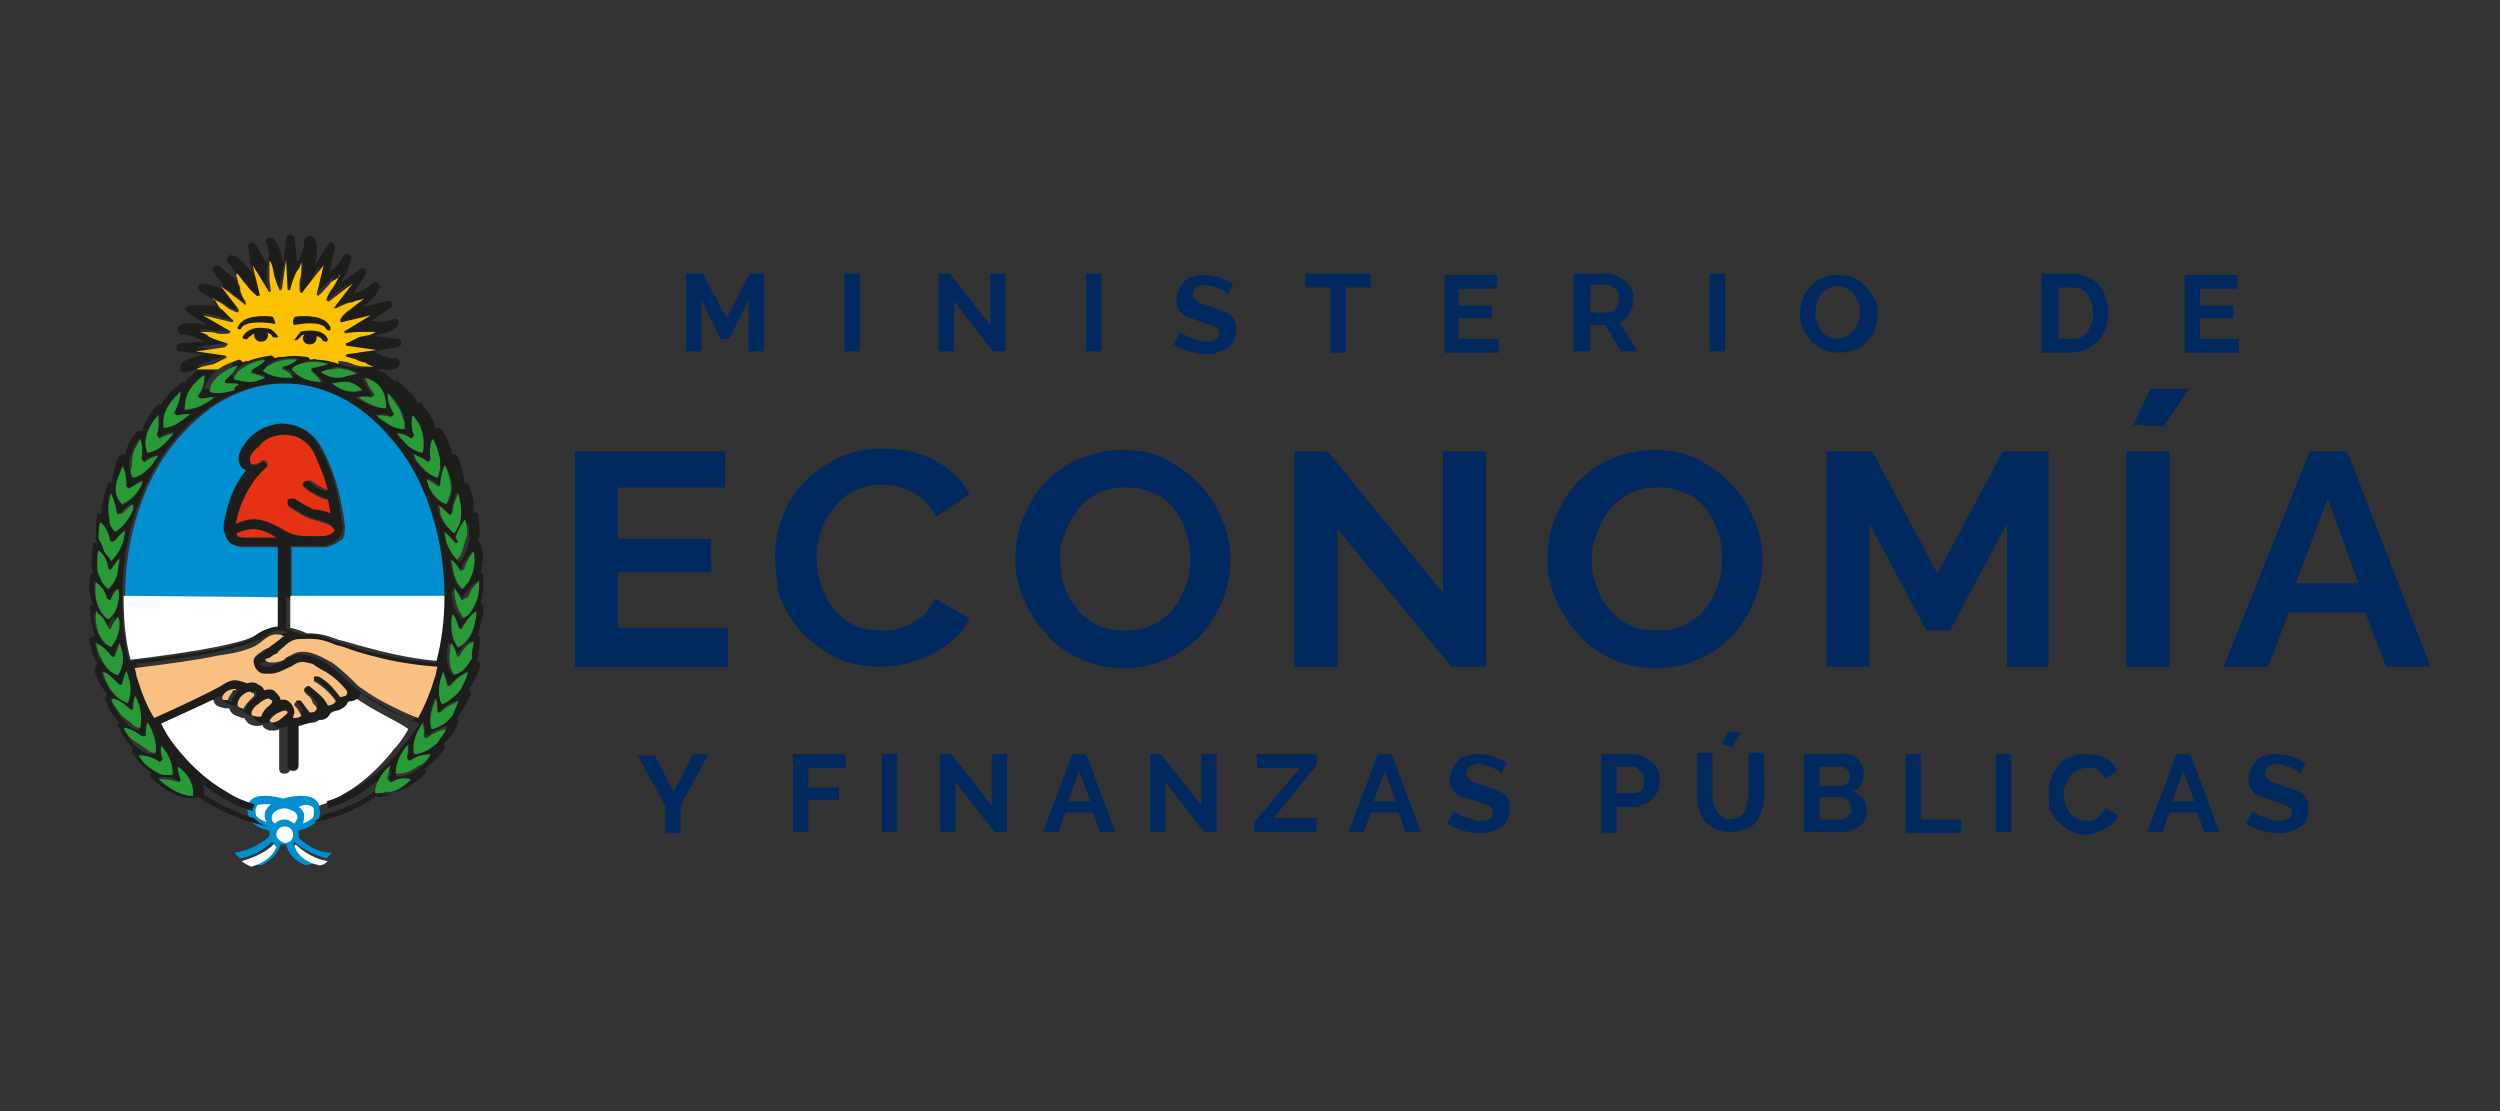 <?xml version="1.0" encoding="utf-8"?>
<!-- Generator: Adobe Illustrator 22.1.0, SVG Export Plug-In . SVG Version: 6.00 Build 0)  -->
<svg version="1.1" id="Capa_1" xmlns="http://www.w3.org/2000/svg" xmlns:xlink="http://www.w3.org/1999/xlink" x="0px" y="0px"
	 viewBox="0 0 180 80" style="enable-background:new 0 0 180 80;" xml:space="preserve">
<rect x="0" y="0" width="180" height="80" fill="#333333" stroke="none"/>
<style type="text/css">
	.st0{fill:#0090D1;}
	.st1{fill:#FFFFFF;}
	.st2{fill:#1D1D1B;}
	.st3{fill:#FCC200;}
	.st4{fill:#289B38;}
	.st5{fill:#E53212;}
	.st6{fill:#F9C081;}
	.st7{fill:#00295F;}
</style>
<g>
	<g>
		<path class="st0" d="M20.1,39.4h-2.5c-0.6,0-0.9-0.2-1-0.4c-0.1-0.1-0.2-0.4-0.3-0.7v-0.1c0-0.2,0-0.5,0.1-0.8
			c0.4-1.7,1-2.8,1.5-3.4c-0.1,0-0.1-0.1-0.1-0.1c-0.4-0.2-0.5-0.6-0.4-1c0.1-0.6,0.6-1.1,0.7-1.2c0.9-1,2.2-1.1,2.3-1.1
			c0.2,0,1.9-0.1,2.8,1.7c1.1,2.1,1.4,3.9,1.6,5.3v0.1c0.1,0.2,0,0.4,0,0.7v0.1c-0.1,0.2-0.1,0.4-0.3,0.4c-0.2,0.2-0.6,0.4-1,0.5
			c-0.1,0-0.4,0-0.4,0c-0.1,0-0.1,0-0.1,0h-0.7l0,0l0,0H21v3.6h11.2c0-2.1-0.3-4.1-0.9-6c-0.6-1.8-1.4-3.5-2.5-4.9
			c-1.1-1.4-2.3-2.5-3.7-3.3c-1.4-0.8-3-1.2-4.5-1.2c-1.6,0-3,0.4-4.5,1.2c-1.4,0.8-2.6,1.9-3.7,3.3c-1.1,1.4-1.9,3-2.5,4.9
			c-0.6,1.9-0.9,3.9-0.9,6h11.2C20.1,42.9,20.1,39.4,20.1,39.4z"/>
		<path class="st1" d="M8.9,42.9c0,1.6,0.1,3.1,0.5,4.6c5-0.6,8-1.2,8.9-1.7c0.7-0.4,1.2-0.7,1.8-0.7V43L8.9,42.9L8.9,42.9z"/>
		<path class="st1" d="M20.9,45.2c0.4,0.1,0.8,0.2,1.2,0.4c0.1,0,0.1,0,0.1,0c0.7,0,1.2,0.1,2,0.4c0.2,0.1,0.4,0.1,0.7,0.2
			c0.1,0,3.7,1.2,6.8,1.4c0.4-1.5,0.6-3,0.6-4.7H20.9V45.2z"/>
		<polyline class="st2" points="19.8,25.6 19.8,25.6 19.8,25.6 		"/>
		<path class="st2" d="M17.4,26L17.4,26z"/>
		<polyline class="st2" points="17.4,26 17.4,26 17.4,26 17.4,26 		"/>
		<path class="st1" d="M25.4,50.1c-0.1,0.1-0.1,0.2-0.2,0.3c-0.2,0.2-0.4,0.3-0.7,0.3c-0.1,0.1-0.1,0.2-0.2,0.3
			c-0.1,0.2-0.5,0.4-1,0.4c-0.1,0.1-0.1,0.1-0.2,0.3c-0.2,0.3-0.6,0.4-0.9,0.3c-0.1,0.1-0.2,0.1-0.4,0.2c-0.2,0.1-0.5,0.1-0.9,0.1v3
			c0,0.2-0.1,0.4-0.4,0.4s-0.4-0.1-0.4-0.4v-2.8c-0.1,0.1-0.3,0.1-0.5,0.1c-0.1,0-0.1,0-0.2,0c-0.2-0.1-0.4-0.1-0.5-0.4
			c-0.2,0.1-0.7,0.1-1-0.1c-0.1-0.1-0.2-0.2-0.3-0.4c-0.1,0-0.2,0-0.4-0.1c-0.4-0.1-0.6-0.3-0.7-0.6c-0.1,0-0.1,0-0.3,0
			c-0.3-0.1-0.7-0.1-0.8-0.5c0-0.1-0.1-0.1-0.1-0.2c-1.6,0.8-3.4,1.7-4.3,2c0.3,0.6,0.7,1.1,1,1.6c1.1,1.4,2.3,2.5,3.7,3.3
			c0.7,0.4,1.3,0.7,2,0.9c0.1-0.1,0.1-0.2,0.3-0.3c0.7-0.4,1.9-0.1,2.2,0c0.4-0.1,1.6-0.4,2.2,0c0.1,0.1,0.2,0.2,0.3,0.3
			c0.7-0.2,1.4-0.5,2-0.9c1.4-0.8,2.6-1.9,3.7-3.3c0.4-0.4,0.7-0.9,1-1.4C28.8,52,26.7,51.1,25.4,50.1"/>
		<path class="st0" d="M21.5,60.3c0-0.1,0-0.1,0-0.3c0-0.1,0-0.1,0-0.2c0.4-0.1,1-0.3,1.3-0.7c0.2-0.2,0.3-0.5,0.2-0.9
			c0-0.3-0.1-0.5-0.4-0.7c-0.7-0.4-1.9-0.1-2.2,0c-0.4-0.1-1.6-0.4-2.2,0c-0.2,0.1-0.4,0.4-0.4,0.7c0,0.3,0.1,0.6,0.2,0.9
			c0.4,0.4,0.9,0.6,1.4,0.7c0,0.1,0,0.1,0,0.2c0,0.1,0,0.1,0,0.2c-0.3,0.3-1.2,1-2.5,1.2l0,0c0.1,0.1,0.1,0.2,0.4,0.4
			c1.2-0.2,2-0.9,2.3-1.2c0.1,0.1,0.1,0.1,0.1,0.1c-0.1,0.3-0.4,1.1-1.8,1.4c0.2,0.1,0.5,0.2,0.9,0.2c0.9-0.4,1.3-1.1,1.4-1.5
			c0.1,0,0.1,0,0.2,0s0.1,0,0.2,0c0.1,0.4,0.4,1.1,1.4,1.5c0.4-0.1,0.6-0.1,0.9-0.2c-1.4-0.4-1.7-1.2-1.8-1.4c0.1,0,0.1-0.1,0.1-0.1
			c0.4,0.4,1.2,0.9,2.3,1.2c0.2-0.2,0.4-0.4,0.4-0.4C22.7,61.4,21.8,60.6,21.5,60.3"/>
		<path class="st1" d="M22.5,58.1c0.1,0.1,0.1,0.1,0.1,0.3c0,0.2,0,0.4-0.1,0.5c-0.1,0.1-0.4,0.3-0.7,0.4c0.1-0.2,0.1-0.5,0.1-0.7
			c-0.1-0.2-0.2-0.4-0.4-0.5C21.9,57.9,22.2,57.9,22.5,58.1"/>
		<path class="st1" d="M19.6,58.7c0.2-0.5,0.9-0.5,0.9-0.5l0,0c0,0,0.2,0,0.4,0.1c0.3,0.1,0.4,0.2,0.5,0.4c0.1,0.2-0.1,0.4-0.2,0.6
			c-0.2-0.1-0.4-0.3-0.7-0.3c-0.3,0-0.5,0.1-0.7,0.3C19.6,59.2,19.5,58.9,19.6,58.7"/>
		<path class="st1" d="M19.2,59.2c-0.2-0.1-0.5-0.2-0.7-0.4c-0.1-0.1-0.1-0.3-0.1-0.5c0-0.1,0.1-0.2,0.1-0.3
			c0.1-0.1,0.4-0.1,0.7-0.1c0.1,0,0.2,0,0.3,0c-0.1,0.1-0.3,0.3-0.4,0.5C19,58.8,19.1,59,19.2,59.2"/>
		<path class="st1" d="M19.9,60.1c0-0.3,0.2-0.6,0.6-0.6c0.3,0,0.6,0.2,0.6,0.6c0,0.3-0.2,0.6-0.6,0.6
			C20.2,60.6,19.9,60.4,19.9,60.1"/>
		<path class="st1" d="M23.6,62c-1.2-0.2-2-0.9-2.3-1.2c-0.1,0.1-0.1,0.1-0.1,0.1c0.1,0.3,0.4,1.1,1.8,1.4
			C23.3,62.3,23.5,62.1,23.6,62"/>
		<path class="st1" d="M19.7,60.8c-0.4,0.4-1.2,0.9-2.3,1.2c0.1,0.1,0.4,0.3,0.7,0.4c1.4-0.4,1.7-1.2,1.8-1.4
			C19.8,60.9,19.8,60.8,19.7,60.8"/>
		<path class="st2" d="M34.6,46c0-0.1,0-0.1-0.1-0.2c-0.1-0.1-0.1-0.1-0.1-0.1c0.1-0.1,0.1-0.2,0.1-0.3c0.1-0.5,0.3-1,0.3-1.7
			c0-0.1-0.1-0.1-0.1-0.2c-0.1,0-0.1-0.1-0.1-0.1c0-0.1,0.1-0.2,0.1-0.3c0.1-0.5,0.1-1,0.1-1.7c0-0.1-0.1-0.1-0.1-0.2
			c-0.1,0-0.1,0-0.1,0c0-0.1,0.1-0.2,0.1-0.4c0.1-0.5,0.1-1.1-0.1-1.7c0-0.1-0.1-0.1-0.1-0.1c-0.1,0-0.1,0-0.1,0
			c0-0.1,0-0.1,0.1-0.3c0.1-0.5,0-1.1-0.1-1.7c0-0.1-0.1-0.1-0.1-0.1s-0.1,0-0.2,0l0,0c0-0.1,0-0.3,0-0.4c0-0.5-0.1-1.1-0.4-1.6
			c0-0.1-0.1-0.1-0.1-0.1c-0.1,0-0.1,0-0.2,0c0-0.1,0-0.2,0-0.4c-0.1-0.5-0.2-1-0.5-1.6c-0.1-0.1-0.1-0.1-0.2-0.1
			c-0.1,0-0.1,0-0.1,0.1c0-0.1-0.1-0.2-0.1-0.4c-0.1-0.5-0.4-1-0.7-1.5c-0.1-0.1-0.1-0.1-0.2-0.1c-0.1,0-0.1,0.1-0.2,0.1
			c-0.1-0.1-0.1-0.3-0.1-0.4c-0.2-0.4-0.5-0.9-0.9-1.4c-0.1-0.1-0.1-0.1-0.2-0.1c-0.1,0-0.1,0.1-0.1,0.1c-0.1-0.1-0.1-0.3-0.2-0.4
			c-0.3-0.4-0.7-0.8-1.2-1.2c-0.1-0.1-0.1-0.1-0.2-0.1c-0.1,0-0.1,0.1-0.1,0.1c-0.3-0.4-0.7-0.7-1.3-0.9c0.1,0,0.2,0,0.3,0
			c0.7,0.1,1.2-0.1,1.2-0.1c0.1-0.1,0.2-0.2,0.2-0.4c0-0.1-0.1-0.3-0.3-0.3c-0.7,0-1-0.2-1.4-0.4c-0.1-0.1-0.1-0.1-0.2-0.1l1.7-0.3
			c0.1,0,0.3-0.1,0.3-0.3s-0.1-0.3-0.3-0.3l-1.7-0.2c0.2-0.1,0.4-0.1,0.7-0.2c0.7-0.2,1-0.5,1-0.5c0.1-0.1,0.1-0.3,0.1-0.4
			c-0.1-0.1-0.2-0.2-0.4-0.1c-0.7,0.2-1,0.2-1.4,0.1c-0.1,0-0.1,0-0.2,0l1.4-0.9c0.1-0.1,0.2-0.2,0.1-0.4c-0.1-0.1-0.2-0.2-0.4-0.1
			l-1.7,0.4c0.1-0.1,0.4-0.3,0.5-0.4c0.5-0.4,0.7-0.9,0.7-0.9c0.1-0.1,0-0.3-0.1-0.4c-0.1-0.1-0.3-0.1-0.4,0
			c-0.5,0.5-0.9,0.6-1.2,0.7c-0.1,0-0.1,0.1-0.2,0.1l0.9-1.4c0.1-0.1,0.1-0.3,0-0.4c-0.1-0.1-0.3-0.1-0.4,0l-1.4,1
			c0.1-0.1,0.2-0.4,0.4-0.7c0.3-0.6,0.4-1.1,0.4-1.1c0-0.1-0.1-0.3-0.2-0.3c-0.1-0.1-0.3,0-0.4,0.1c-0.3,0.7-0.6,0.9-0.9,1.1
			c-0.1,0.1-0.1,0.1-0.1,0.1l0.4-1.7c0.1-0.1-0.1-0.3-0.1-0.4c-0.1-0.1-0.3,0-0.4,0.1l-0.9,1.5c0-0.2,0.1-0.4,0.1-0.7
			c0.1-0.7-0.1-1.2-0.1-1.2c-0.1-0.1-0.2-0.2-0.4-0.2c-0.1,0-0.4,0.1-0.4,0.3c0,0.7-0.2,1-0.4,1.4c0,0.1-0.1,0.1-0.1,0.2l-0.2-1.7
			c0-0.1-0.1-0.3-0.3-0.3l0,0c-0.1,0-0.3,0.1-0.3,0.3l-0.2,1.7c-0.1-0.2-0.1-0.4-0.2-0.7c-0.2-0.7-0.5-1-0.5-1
			c-0.1-0.1-0.3-0.1-0.4-0.1c-0.1,0.1-0.2,0.2-0.1,0.4c0.2,0.7,0.2,1,0.1,1.4c0,0.1,0,0.1,0,0.2l-0.9-1.5c-0.1-0.1-0.2-0.2-0.4-0.1
			c-0.1,0.1-0.2,0.2-0.1,0.4l0.2,1.7c-0.1-0.1-0.3-0.4-0.4-0.5c-0.4-0.5-0.9-0.7-0.9-0.7c-0.1-0.1-0.3,0-0.4,0.1
			c-0.1,0.1-0.1,0.3,0,0.4c0.5,0.5,0.6,0.9,0.7,1.2c0,0.1,0.1,0.1,0.1,0.2l-1.4-1.1c-0.1-0.1-0.3-0.1-0.4,0c-0.1,0.1-0.1,0.3,0,0.4
			l1,1.4c-0.1-0.1-0.4-0.2-0.6-0.3c-0.7-0.2-1.2-0.3-1.2-0.3c-0.1,0-0.3,0.1-0.3,0.2c-0.1,0.1,0,0.3,0.1,0.4
			c0.7,0.3,0.9,0.6,1.1,0.9c0.1,0.1,0.1,0.1,0.1,0.1L13.8,22c-0.1-0.1-0.3,0.1-0.4,0.1c-0.1,0.1,0,0.3,0.1,0.4l1.4,0.9
			c-0.2,0-0.4-0.1-0.7-0.1c-0.7-0.1-1.2,0.1-1.2,0.1c-0.1,0.1-0.2,0.2-0.2,0.4c0,0.1,0.1,0.3,0.3,0.3c0.7,0,1,0.2,1.4,0.4
			c0.1,0,0.1,0.1,0.2,0.1L13,24.7c-0.1,0-0.3,0.1-0.3,0.3s0.1,0.3,0.3,0.3l1.7,0.2c-0.2,0.1-0.4,0.1-0.7,0.2c-0.7,0.2-1,0.5-1,0.6
			C13,26.4,13,26.6,13,26.7c0.1,0.1,0.2,0.2,0.4,0.1c0.4-0.1,0.7-0.2,0.9-0.2c-0.4,0.3-0.7,0.6-0.8,0.7c-0.1,0.1-0.1,0.1-0.2,0.3
			c0-0.1-0.1-0.1-0.1-0.1c-0.1,0-0.1,0-0.2,0.1c-0.5,0.4-0.9,0.8-1.2,1.2c-0.1,0.1-0.1,0.2-0.2,0.4c-0.1-0.1-0.1-0.1-0.1-0.1
			c-0.1,0-0.1,0-0.2,0.1c-0.4,0.4-0.7,0.9-0.9,1.4c-0.1,0.1-0.1,0.2-0.1,0.4c0.1,0,0.1,0,0,0C10,31,9.9,31,9.9,31
			c-0.4,0.5-0.7,1-0.8,1.4c0,0.1-0.1,0.3-0.1,0.4c-0.1-0.1-0.1-0.1-0.2-0.1c-0.1,0-0.1,0.1-0.2,0.1c-0.3,0.5-0.4,1.1-0.5,1.6
			c0,0.1,0,0.2,0,0.4c-0.1-0.1-0.1-0.1-0.2-0.1S7.7,35,7.7,35c-0.2,0.6-0.3,1.1-0.4,1.6c0,0.1,0,0.2,0,0.4c-0.1,0-0.1-0.1-0.2,0
			C7,37,7,37.1,7,37.1c-0.1,0.6-0.1,1.2-0.1,1.7c0,0.1,0,0.2,0.1,0.3H6.8c-0.1,0-0.1,0.1-0.1,0.1c-0.1,0.6-0.1,1.2-0.1,1.7
			c0,0.1,0.1,0.3,0.1,0.4H6.6c-0.1,0-0.1,0.1-0.1,0.2c-0.1,0.6-0.1,1.2,0.1,1.7c0,0.1,0.1,0.2,0.1,0.3c-0.1,0-0.1,0-0.1,0
			c-0.1,0.1-0.1,0.1-0.1,0.2c0,0.6,0.1,1.2,0.2,1.7c0.1,0.1,0.1,0.3,0.1,0.4l0,0c-0.1,0-0.1,0-0.2,0.1C6.4,45.9,6.4,46,6.4,46
			c0.1,0.6,0.3,1.2,0.5,1.6C7,47.7,7,47.8,7,47.9c-0.1,0-0.1,0-0.1,0.1c0,0.1-0.1,0.1-0.1,0.2c0.1,0.6,0.4,1.1,0.7,1.5
			c0.1,0.1,0.1,0.2,0.2,0.4c-0.1,0-0.1,0.1-0.1,0.1c-0.1,0.1-0.1,0.1,0,0.2c0.2,0.6,0.5,1.1,0.8,1.4c0.1,0.1,0.1,0.1,0.2,0.2
			c-0.1,0-0.1,0.1-0.1,0.1s-0.1,0.1,0,0.2c0.3,0.6,0.6,1,0.9,1.4c0.1,0.1,0.1,0.1,0.2,0.2c-0.1,0-0.1,0.1-0.1,0.1c0,0.1,0,0.1,0,0.2
			c0.4,0.5,0.7,0.9,1.1,1.2c0.1,0.1,0.2,0.1,0.4,0.3h-0.1c-0.1,0-0.1,0.1-0.1,0.1c0,0.1,0,0.1,0.1,0.2c0.4,0.4,0.9,0.8,1.3,1
			c0.4,0.2,0.7,0.4,1.1,0.4c0.3,0.1,0.6,0.1,0.9,0c0,0,0,0,0.1,0c0.7,0.5,1.5,0.9,2.4,1.3c0.7,0.3,1.4,0.5,2.1,0.7
			c0.1,0,0.3,0.1,0.4,0.1c-0.3-0.1-0.6-0.3-0.8-0.5c-0.1-0.1-0.1-0.1-0.1-0.1c-0.5-0.1-0.9-0.3-1.4-0.5c-0.8-0.4-1.5-0.7-2.2-1.2
			l0,0c0-0.2,0-0.5-0.1-0.7c0.5,0.4,1,0.7,1.5,1c0.7,0.4,1.4,0.7,2.1,0.9c0-0.1,0-0.1,0-0.1c0-0.1,0.1-0.2,0.1-0.4
			c-0.7-0.2-1.4-0.5-2-0.9c-1.4-0.8-2.6-1.9-3.7-3.3c-0.4-0.5-0.7-1-1-1.6c0.8-0.4,2.7-1.2,4.3-2c0,0.1,0,0.1,0.1,0.2
			c0.1,0.3,0.5,0.4,0.8,0.5c0.1,0,0.2,0,0.3,0c0.1,0.3,0.4,0.4,0.7,0.6c0.1,0.1,0.3,0.1,0.4,0.1c0.1,0.1,0.1,0.3,0.3,0.4
			c0.3,0.2,0.7,0.2,1,0.1c0.1,0.1,0.3,0.3,0.5,0.4c0.1,0,0.1,0,0.2,0c0.1,0,0.4-0.1,0.5-0.1v2.8c0,0.2,0.1,0.4,0.4,0.4
			c0.2,0,0.4-0.1,0.4-0.4v-3c0.4,0.1,0.7,0,0.9-0.1s0.3-0.1,0.4-0.2c0.4,0.1,0.7,0,0.9-0.3c0.1-0.1,0.1-0.2,0.2-0.3
			c0.5,0,0.8-0.2,1-0.4c0.1-0.1,0.1-0.2,0.2-0.3c0.3,0,0.6-0.1,0.7-0.3c0.1-0.1,0.1-0.2,0.2-0.3c1.3,1,3.3,1.9,4.2,2.2
			c-0.3,0.5-0.7,1-1,1.4c-1.1,1.4-2.3,2.5-3.7,3.3c-0.7,0.4-1.3,0.7-2,0.9c0.1,0.1,0.1,0.2,0.1,0.4c0,0.1,0,0.1,0,0.1
			c0.7-0.2,1.4-0.5,2.1-0.9c0.5-0.3,1-0.7,1.5-1.1c-0.1,0.2-0.1,0.5-0.1,0.7l0,0c-0.2,0.1-0.8,0.6-1.7,1c-0.7,0.3-1.3,0.6-2,0.7
			h-0.1c0,0.1-0.1,0.1-0.1,0.1c-0.2,0.3-0.5,0.4-0.8,0.5c0.4-0.1,0.7-0.1,1.1-0.2c0.7-0.2,1.4-0.4,2.1-0.8c0.9-0.4,1.5-0.9,1.7-1.1
			l0,0c0.3,0.1,0.6,0.1,0.9,0c0.4-0.1,0.7-0.2,1.1-0.4c0.4-0.2,0.9-0.6,1.3-1c0.1-0.1,0.1-0.1,0.1-0.2s-0.1-0.1-0.1-0.1
			c0,0,0,0-0.1,0c0.1-0.1,0.3-0.1,0.4-0.3c0.4-0.3,0.8-0.7,1.1-1.2c0.1-0.1,0.1-0.1,0-0.2c0-0.1-0.1-0.1-0.1-0.1
			c0.1-0.1,0.1-0.1,0.2-0.2c0.4-0.4,0.7-0.8,0.9-1.4c0.1-0.1,0-0.1,0-0.2c-0.1-0.1-0.1-0.1-0.1-0.1c0.1-0.1,0.1-0.1,0.2-0.3
			c0.3-0.4,0.6-0.9,0.8-1.4c0-0.1,0-0.1,0-0.2c-0.1-0.1-0.1-0.1-0.2-0.1l0,0c0.1-0.1,0.1-0.1,0.2-0.3c0.3-0.4,0.5-0.9,0.7-1.5
			c0-0.1,0-0.1-0.1-0.2c-0.1-0.1-0.1-0.1-0.2-0.1c0.1-0.1,0.1-0.2,0.2-0.4C34.4,47.1,34.5,46.6,34.6,46 M34.3,44.1L34.3,44.1
			c0,0.4-0.1,0.8-0.2,1.2c-0.1,0.4-0.3,0.7-0.5,0.9c-0.2,0.3-0.5,0.4-0.6,0.5l0,0l0,0c-0.4-0.4-0.5-1-0.5-1.7c0-0.2,0-0.4,0.1-0.7
			l0,0l0,0c0.3,0.4,0.4,0.9,0.4,0.9c0,0.1,0.1,0.1,0.1,0.1s0.1,0,0.1-0.1C33.6,44.6,34,44.2,34.3,44.1L34.3,44.1 M34.3,41.9
			L34.3,41.9L34.3,41.9c0,0.4,0,0.8-0.1,1.2S34,43.7,33.8,44c-0.2,0.3-0.4,0.5-0.6,0.6l0,0l0,0c-0.6-0.7-0.7-1.7-0.7-2.2l0,0l0,0
			c0.3,0.4,0.5,0.8,0.5,0.8c0,0.1,0.1,0.1,0.1,0.1c0.1,0,0.1-0.1,0.1-0.1C33.6,42.5,34,42.1,34.3,41.9 M34,39.7L34,39.7
			C34.1,39.7,34.1,39.7,34,39.7c0.1,0.4,0.1,0.8,0,1.2c-0.1,0.4-0.1,0.7-0.3,0.9c-0.2,0.4-0.4,0.5-0.5,0.6l0,0l0,0
			c-0.6-0.5-0.7-1.5-0.8-2.1l0,0l0,0C32.8,40.5,33,41,33,41C33,41,33,41,33.1,41s0.1-0.1,0.1-0.1C33.5,40.3,33.8,40,34,39.7
			 M33.7,37.6L33.7,37.6L33.7,37.6c0.1,0.4,0.1,0.8,0.1,1.2c-0.1,0.4-0.1,0.7-0.3,1c-0.1,0.4-0.4,0.6-0.4,0.7l0,0l0,0
			c-0.5-0.4-0.7-1-0.8-1.4c-0.1-0.2-0.1-0.4-0.1-0.6l0,0l0,0c0.4,0.3,0.7,0.7,0.7,0.7c0.1,0.1,0.1,0.1,0.2,0.1s0.1-0.1,0.1-0.1
			C33.2,38.3,33.5,37.9,33.7,37.6 M17,37.7L17,37.7c0.3-1.5,0.9-2.5,1.3-3c0.3-0.4,0.6-0.7,0.7-0.8c0.1,0,0.1-0.1,0.1-0.1
			c0.1-0.1,0.1-0.3,0.1-0.4c-0.1-0.1-0.3-0.1-0.4-0.1c0,0-0.1,0.1-0.1,0.1c-0.3,0.2-0.5,0.1-0.6,0.1C18,33.5,18,33.4,18,33.2
			c0.1-0.3,0.4-0.7,0.5-0.9l0,0c0.7-0.8,1.8-0.9,1.8-0.9l0,0c0,0,0.4,0,0.8,0.1c0.6,0.2,1.1,0.6,1.4,1.2c0.4,0.9,0.8,1.7,1,2.7
			c-0.7-0.2-1.2-0.7-1.2-0.7c-0.1-0.3-0.3-0.3-0.4-0.1c-0.1,0.1-0.1,0.1-0.1,0.2c0,0.1,0.1,0.1,0.1,0.2c0,0,0.8,0.7,1.7,0.9
			c0.1,0.3,0.1,0.7,0.2,1c-0.3-0.1-0.7-0.2-0.9-0.3c-0.2-0.1-0.4-0.1-0.5-0.1c-0.7-0.3-1.2-0.7-1.2-0.7c-0.1-0.1-0.4-0.1-0.5,0.1
			c-0.1,0.1-0.1,0.4,0.1,0.5c0,0,0.7,0.5,1.4,0.8c0.2,0.1,0.4,0.1,0.6,0.2c0.8,0.2,1.2,0.4,1.2,0.8c0,0.1-0.1,0.1-0.1,0.1
			c-0.3,0.3-0.8,0.3-1,0.3l0,0h-0.8c-0.1,0-0.9,0-1.6-0.4C18.8,37.1,18,37.3,17,37.7 M19.9,38.7h-2.3c-0.2,0-0.4-0.1-0.5-0.1
			L17,38.5C18,38,18.6,37.9,19.9,38.7 M20.9,42.9v-3.6h1.2l0,0l0,0h0.7h0.1c0.1,0,0.3,0,0.4,0c0.4-0.1,0.8-0.2,1-0.5
			c0.1-0.1,0.2-0.2,0.3-0.4v-0.1c0.1-0.1,0.1-0.4,0-0.7v-0.1c-0.2-1.4-0.4-3.2-1.6-5.3c-0.9-1.8-2.6-1.7-2.8-1.7
			c-0.1,0-1.4,0.1-2.3,1.1c-0.1,0.1-0.6,0.7-0.7,1.2c-0.1,0.4,0.1,0.9,0.4,1c0.1,0,0.1,0.1,0.1,0.1c-0.6,0.7-1.2,1.8-1.5,3.4
			c-0.1,0.3-0.1,0.5-0.1,0.8v0.1c0.1,0.2,0.1,0.4,0.3,0.7c0.1,0.2,0.4,0.4,1,0.4H20V43v2.2c-0.7,0-1.2,0.2-1.8,0.7
			c-0.9,0.6-3.9,1.2-8.9,1.7c-0.4-1.5-0.5-3-0.5-4.6c0-2.1,0.3-4.1,0.9-6c0.6-1.8,1.4-3.5,2.5-4.9c1.1-1.4,2.3-2.5,3.7-3.3
			c1.4-0.8,3-1.2,4.5-1.2c1.6,0,3,0.4,4.5,1.2c1.4,0.8,2.6,1.9,3.7,3.3c1.1,1.4,1.9,3,2.5,4.9c0.6,1.9,0.9,3.9,0.9,6
			c0,1.6-0.2,3.2-0.6,4.7c-3-0.1-6.7-1.3-6.8-1.4c-0.3-0.1-0.5-0.1-0.7-0.2c-0.7-0.3-1.3-0.5-2-0.4c-0.1,0-0.1,0-0.1,0
			c-0.4-0.1-0.7-0.3-1.2-0.4v-2.3H20.9z M25.7,26.8c-0.2,0.1-0.5,0.1-0.8,0.2c-0.2,0.1-0.4,0.1-0.6,0.1c-0.4,0-0.8-0.1-1.2-0.3l0,0
			l0,0c0.1-0.1,0.4-0.2,0.7-0.3c0.3-0.1,0.7-0.1,0.9,0C25.1,26.5,25.4,26.7,25.7,26.8L25.7,26.8L25.7,26.8 M26.1,28.1L26.1,28.1
			C26.1,28.1,26.1,28.1,26.1,28.1c-0.1,0.1-0.4,0.1-0.6,0.1h-0.1c-0.5,0-1-0.2-1.5-0.6l0,0l0,0c0.2-0.1,0.4-0.1,0.7-0.1
			C25.1,27.5,25.7,27.6,26.1,28.1 M23.7,26.2c-0.2,0.1-0.6,0.2-1.1,0.3c-0.1,0-0.1,0.1-0.1,0.1c0,0.1,0,0.1,0.1,0.2
			c0,0,0.4,0.3,0.7,0.7l0,0l0,0l0,0c-0.5,0-1.4-0.1-2.1-0.9l0,0c0.1-0.1,0.3-0.2,0.6-0.4C22.2,25.9,22.9,25.9,23.7,26.2
			C23.7,26.1,23.7,26.1,23.7,26.2L23.7,26.2 M21.5,25.8c-0.1,0.1-0.5,0.4-1,0.5c-0.1,0-0.1,0.1-0.1,0.1c0,0.1,0.1,0.1,0.1,0.1
			c0,0,0.4,0.1,0.8,0.5l0,0l0,0c-0.1,0-0.3,0-0.4,0c-0.5,0-1.2-0.1-1.8-0.5l0,0c0.1-0.1,0.2-0.3,0.5-0.4
			C19.9,25.8,20.6,25.7,21.5,25.8C21.5,25.7,21.5,25.7,21.5,25.8C21.5,25.7,21.5,25.8,21.5,25.8 M19.1,25.8
			c-0.1,0.1-0.4,0.4-0.9,0.7c-0.1,0-0.1,0.1-0.1,0.2c0,0.1,0.1,0.1,0.1,0.1c0,0,0.5,0.1,0.9,0.3l0,0l0,0c-0.2,0.1-0.4,0.1-0.6,0.1
			c-0.1,0-0.4,0.1-0.7,0.1c-0.4,0-0.7-0.1-1.1-0.2l0,0c0.1-0.1,0.1-0.4,0.4-0.6C17.6,26.2,18.3,25.9,19.1,25.8L19.1,25.8L19.1,25.8
			 M16.2,27.3c-0.1,0.1-0.1,0.1-0.1,0.2c0,0.1,0.1,0.1,0.1,0.1l0,0c0,0,0.2,0,0.4,0c0.1,0,0.4,0.1,0.5,0.1l0,0l0,0
			c-0.2,0.1-0.4,0.1-0.6,0.2c-0.4,0.1-0.8,0.2-1.1,0.2c-0.3,0-0.5-0.1-0.7-0.1l0,0c0.1-0.4,0.4-1.3,2-1.9l0,0l0,0
			C16.9,26.5,16.6,26.8,16.2,27.3 M32.5,36.8c0.1-0.7,0.3-1.1,0.4-1.4l0,0l0,0c0.1,0.4,0.2,0.8,0.2,1.2s0,0.7-0.1,1
			c-0.1,0.4-0.3,0.6-0.4,0.7l0,0l0,0c-0.4-0.3-0.8-0.7-1-1.4c-0.1-0.2-0.1-0.4-0.1-0.6l0,0l0,0c0.4,0.2,0.7,0.6,0.7,0.6
			c0.1,0.1,0.1,0.1,0.2,0.1C32.5,37,32.5,36.9,32.5,36.8 M31.8,34.9c0-0.7,0.1-1.1,0.3-1.4l0,0l0,0c0.1,0.4,0.3,0.7,0.4,1.1
			c0.1,0.4,0.1,0.7,0,1c-0.1,0.4-0.2,0.7-0.3,0.7l0,0l0,0C31.7,36,31.3,35.6,31,35c-0.1-0.1-0.1-0.4-0.2-0.6l0,0l0,0
			c0.4,0.2,0.8,0.5,0.8,0.5C31.7,35,31.7,35,31.8,34.9C31.8,35,31.8,35,31.8,34.9 M30.9,33.2L30.9,33.2c0.1-0.1,0.1-0.1,0.1-0.2
			c-0.1-0.7,0-1.2,0.1-1.4l0,0l0,0c0.2,0.4,0.4,0.7,0.4,1.1c0.1,0.4,0.1,0.7,0.1,1c-0.1,0.4-0.1,0.7-0.2,0.7l0,0l0,0
			c-0.5-0.2-1-0.6-1.4-1.1c-0.1-0.1-0.2-0.4-0.3-0.6l0,0l0,0c0.4,0.1,0.9,0.4,0.9,0.4C30.7,33.2,30.8,33.2,30.9,33.2 M29.5,31.5
			c0.1,0.1,0.1,0.1,0.2,0c0.1-0.1,0.1-0.1,0.1-0.2c-0.1-0.6-0.1-1.1-0.1-1.4l0,0l0,0c0.3,0.3,0.4,0.7,0.6,0.9c0.1,0.4,0.2,0.7,0.2,1
			s-0.1,0.7-0.1,0.8l0,0l0,0c-0.5-0.1-1-0.4-1.4-0.9c-0.1-0.1-0.3-0.4-0.4-0.5l0,0l0,0C29.1,31.2,29.5,31.5,29.5,31.5 M28.1,30
			c0.1,0,0.1,0,0.2-0.1c0.1-0.1,0.1-0.1,0-0.2C28,29.1,28,28.6,28,28.3l0,0l0,0c0.3,0.3,0.6,0.6,0.7,0.9c0.2,0.3,0.4,0.7,0.4,0.9
			c0.1,0.4,0.1,0.7,0.1,0.8l0,0l0,0c-0.6,0-1.2-0.4-1.5-0.6c-0.1-0.1-0.4-0.3-0.5-0.4l0,0l0,0h0.1C27.8,29.7,28.1,29.9,28.1,30
			 M27.6,28.5c0.1,0.4,0.1,0.7,0.1,0.9l0,0h-0.1c-0.7,0-1.6-0.5-2-0.8l0,0l0,0c0.4-0.1,0.9,0,0.9,0c0.1,0,0.1,0,0.2-0.1
			c0.1-0.1,0.1-0.1,0-0.2c-0.3-0.4-0.5-0.8-0.6-1.1l0,0l0,0C26.9,27.5,27.4,27.9,27.6,28.5 M14.2,26.3
			C14.2,26.3,14.3,26.3,14.2,26.3c0.5-0.2,0.9-0.3,1.2-0.4c0.5-0.1,0.8-0.3,0.8-0.4c0.1,0,0.1-0.1,0.1-0.1s-0.1-0.1-0.1-0.1
			l-2.1-0.3l2.1-0.3c0.1,0,0.1-0.1,0.1-0.1s-0.1-0.1-0.1-0.1s-0.4-0.1-0.9-0.3c-0.1-0.1-0.3-0.1-0.4-0.2c-0.2-0.1-0.4-0.2-0.6-0.3
			c0.1,0,0.1,0,0.1,0c0.4,0,0.9,0.1,1.1,0.1c0.5,0.1,0.9,0,0.9,0c0.1,0,0.1-0.1,0.1-0.1c0-0.1,0-0.1-0.1-0.1l-1.9-1.1l2.1,0.5
			c0.1,0,0.1,0,0.1-0.1c0-0.1,0-0.1-0.1-0.1c0,0-0.4-0.2-0.7-0.7c-0.1-0.1-0.2-0.2-0.3-0.3c-0.1-0.1-0.3-0.4-0.4-0.5
			c0,0,0.1,0,0.1,0.1c0.4,0.2,0.8,0.4,0.9,0.5c0.4,0.3,0.8,0.4,0.8,0.4c0.1,0,0.1,0,0.1-0.1c0-0.1,0-0.1,0-0.1l-1.3-1.7l1.7,1.3
			c0.1,0,0.1,0,0.1,0c0.1-0.1,0.1-0.1,0-0.1c0-0.1-0.3-0.4-0.4-0.9c-0.1-0.1-0.1-0.3-0.1-0.4C17.1,20,17,19.8,17,19.6l0.1,0.1
			c0.3,0.4,0.6,0.7,0.7,0.9c0.3,0.4,0.6,0.7,0.7,0.7s0.1,0,0.1,0c0.1,0,0.1-0.1,0.1-0.1L18,18.9l1.1,2c0,0.1,0.1,0.1,0.1,0.1
			s0.1-0.1,0.1-0.1c0,0-0.1-0.4-0.1-1c0-0.1,0-0.3,0-0.4c0-0.2,0.1-0.4,0-0.7c0,0,0,0.1,0.1,0.1c0.1,0.4,0.2,0.9,0.3,1.1
			c0.1,0.4,0.3,0.8,0.3,0.8c0,0.1,0.1,0.1,0.1,0.1s0.1-0.1,0.1-0.1l0.4-2.1l0.3,2.1c0,0.1,0.1,0.1,0.1,0.1c0.1,0,0.1-0.1,0.1-0.1
			s0.1-0.4,0.3-0.9c0.1-0.1,0.1-0.3,0.2-0.4c0.1-0.2,0.2-0.4,0.3-0.6c0,0.1,0,0.1,0,0.1c0,0.4-0.1,0.9-0.1,1.1c-0.1,0.5,0,0.9,0,0.9
			c0,0.1,0.1,0.1,0.1,0.1c0.1,0,0.1,0,0.1-0.1l1.1-1.9l-0.5,2.1c0,0.1,0,0.1,0.1,0.1c0.1,0,0.1,0,0.1-0.1c0-0.1,0.3-0.4,0.7-0.7
			c0.1-0.1,0.2-0.2,0.3-0.3c0.1-0.1,0.4-0.3,0.5-0.4c0,0,0,0.1-0.1,0.1c-0.2,0.4-0.4,0.8-0.5,0.9c-0.3,0.4-0.4,0.8-0.4,0.8
			c0,0.1,0,0.1,0.1,0.1c0.1,0,0.1,0,0.1,0l1.7-1.3l-1.4,1.8c-0.1,0.1,0,0.1,0,0.1c0.1,0.1,0.1,0.1,0.1,0c0,0,0.4-0.3,0.9-0.4
			c0.1-0.1,0.3-0.1,0.4-0.1c0.2-0.1,0.4-0.1,0.7-0.2l-0.1,0.1c-0.4,0.3-0.7,0.6-0.9,0.7c-0.4,0.3-0.7,0.6-0.7,0.7s0,0.1,0,0.1
			s0.1,0.1,0.1,0.1l2.1-0.5l-2,1c-0.1,0-0.1,0.1-0.1,0.1s0.1,0.1,0.1,0.1s0.5-0.1,1-0.1c0.1,0,0.3,0,0.4,0c0.2,0,0.4,0.1,0.7,0
			c0,0-0.1,0-0.1,0.1c-0.4,0.1-0.9,0.2-1.1,0.3c-0.5,0.1-0.8,0.3-0.8,0.4c-0.1,0-0.1,0.1-0.1,0.1s0.1,0.1,0.1,0.1l2.1,0.3l-2.1,0.3
			c-0.1,0-0.1,0.1-0.1,0.1s0.1,0.1,0.1,0.1c0.1,0,0.5,0.1,0.9,0.3c0.1,0.1,0.3,0.1,0.4,0.2c0.2,0.1,0.4,0.2,0.6,0.3
			c-0.1,0-0.1,0-0.1,0c-0.4,0-0.9-0.1-1.1-0.1h-0.1c-0.4-0.1-0.8-0.3-1.2-0.3l0,0c0-0.1-0.1-0.1-0.1-0.1c-0.6-0.2-1.1-0.3-1.6-0.3
			c-0.2,0-0.4,0-0.5,0v-0.1c0-0.1-0.1-0.1-0.2-0.1c-0.6-0.1-1.2-0.1-1.7,0c-0.2,0.1-0.4,0.1-0.6,0.1c0-0.1,0-0.1-0.1-0.1
			c-0.1-0.1-0.1-0.1-0.2-0.1c-0.6,0.1-1.2,0.1-1.6,0.4c-0.1,0.1-0.2,0.1-0.4,0.1c0-0.1-0.1-0.1-0.1-0.1c-0.1-0.1-0.1-0.1-0.2-0.1
			c-0.6,0.1-1.1,0.4-1.5,0.7l0,0c-0.1,0-0.2,0-0.4,0c-0.1,0-0.4,0-0.4,0C14.6,26.3,14.4,26.3,14.2,26.3 M14.8,27L14.8,27L14.8,27
			c0,0.4-0.1,0.9-0.4,1.4c-0.1,0.1-0.1,0.1,0,0.2c0.1,0.1,0.1,0.1,0.2,0.1c0,0,0.4-0.1,0.9-0.1l0,0l0,0c-0.4,0.3-1.2,0.9-2,0.9h-0.1
			l0,0C13.3,29,13.4,27.9,14.8,27 M11.8,30c0.1-0.3,0.2-0.7,0.4-0.9c0.2-0.3,0.4-0.6,0.8-0.9l0,0l0,0c0,0.4-0.1,0.9-0.4,1.4
			c0,0.1,0,0.1,0,0.2c0.1,0.1,0.1,0.1,0.2,0.1c0,0,0.4-0.1,0.9-0.1l0,0l0,0c-0.1,0.1-0.4,0.4-0.5,0.4c-0.4,0.3-0.9,0.6-1.4,0.6h-0.1
			l0,0C11.8,30.7,11.7,30.5,11.8,30 M11.4,29.8L11.4,29.8L11.4,29.8c0.1,0.4,0.1,0.9-0.1,1.4c0,0.1,0,0.1,0.1,0.2
			c0.1,0.1,0.1,0.1,0.2,0c0,0,0.4-0.3,0.9-0.3l0,0l0,0c-0.3,0.4-1,1.2-1.9,1.4l0,0l0,0C10.4,32.1,10.3,31.1,11.4,29.8 M9.5,32.6
			c0.1-0.4,0.3-0.7,0.5-1l0,0l0,0c0.1,0.3,0.2,0.8,0.1,1.4c0,0.1,0,0.1,0.1,0.2c0.1,0.1,0.1,0,0.2,0c0,0,0.4-0.4,0.9-0.4l0,0l0,0
			c-0.1,0.1-0.2,0.4-0.4,0.6c-0.4,0.5-0.9,0.9-1.4,1l0,0l0,0c-0.1-0.1-0.1-0.4-0.2-0.7C9.3,33.3,9.3,33,9.5,32.6 M8.5,34.6
			c0.1-0.4,0.1-0.7,0.4-1.1l0,0l0,0l0,0C9,33.8,9.1,34.3,9.1,35c0,0.1,0.1,0.1,0.1,0.1c0.1,0,0.1,0,0.2,0c0,0,0.4-0.4,0.9-0.5l0,0
			l0,0c-0.1,0.1-0.1,0.4-0.2,0.5c-0.3,0.6-0.7,1-1.3,1.3l0,0l0,0c-0.1-0.1-0.2-0.4-0.3-0.7C8.4,35.2,8.4,35,8.5,34.6 M7.9,35.5
			L7.9,35.5C8,35.5,8,35.5,7.9,35.5c0.2,0.3,0.4,0.7,0.5,1.4c0,0.1,0.1,0.1,0.1,0.1c0.1,0,0.1,0,0.2-0.1c0,0,0.3-0.4,0.8-0.7l0,0
			l0,0c0,0.2-0.1,0.4-0.1,0.6c-0.2,0.6-0.6,1.1-1.1,1.4l0,0l0,0C8.3,38.2,8,38,8,37.6c-0.1-0.3-0.1-0.7-0.1-1
			C7.7,36.3,7.8,35.9,7.9,35.5 M7.3,37.6L7.3,37.6L7.3,37.6c0.2,0.2,0.5,0.7,0.7,1.3C8,38.9,8,39,8.1,39s0.1,0,0.2-0.1
			c0,0,0.3-0.4,0.7-0.7l0,0l0,0c0,0.2,0,0.4-0.1,0.6C8.8,39.4,8.5,40,8,40.3l0,0l0,0C8,40.2,7.7,40,7.6,39.7c-0.1-0.3-0.2-0.7-0.3-1
			C7.2,38.4,7.2,38,7.3,37.6 M7,39.7L7,39.7C7,39.7,7,39.7,7,39.7c0.2,0.2,0.6,0.7,0.7,1.2C7.7,41,7.7,41,7.8,41C7.9,41,8,41,8,41
			c0,0,0.2-0.4,0.6-0.7l0,0l0,0c0,0.2,0,0.4-0.1,0.7c-0.1,0.7-0.4,1.2-0.7,1.5l0,0l0,0c-0.1-0.1-0.3-0.3-0.5-0.6
			C7.1,41.5,7,41.3,7,40.9C7,40.5,7,40.1,7,39.7 M6.8,41.9L6.8,41.9L6.8,41.9C6.9,41.9,7,42,7,42.1c0.2,0.2,0.4,0.6,0.7,1.1
			c0,0.1,0.1,0.1,0.2,0.1c0.1,0,0.1-0.1,0.1-0.1l0,0c0,0,0.1-0.4,0.4-0.8l0,0l0,0c0.1,0.2,0.1,0.7,0,1c-0.1,0.5-0.3,0.9-0.7,1.2l0,0
			l0,0C7.5,44.4,6.7,43.7,6.8,41.9 M6.7,44.1L6.7,44.1c0.1,0,0.1,0.1,0.1,0.1c0.2,0.2,0.5,0.5,0.7,1c0,0.1,0.1,0.1,0.1,0.1l0,0l0,0
			c0.1,0,0.1-0.1,0.1-0.1c0,0,0.2-0.5,0.5-0.9l0,0l0,0c0.1,0.4,0.1,1.4-0.5,2.2l0,0l0,0C7.6,46.4,6.8,45.8,6.7,44.1L6.7,44.1
			 M6.8,46.3L6.8,46.3C6.8,46.3,6.9,46.3,6.8,46.3c0.3,0.1,0.7,0.4,1.1,0.9C8,47.3,8,47.3,8.1,47.3c0.1,0,0.1-0.1,0.1-0.1l0,0l0,0
			l0,0c0,0,0.1-0.5,0.4-0.9l0,0l0,0c0.1,0.2,0.1,0.4,0.2,0.6c0.1,0.6,0,1.2-0.3,1.7l0,0l0,0c-0.1-0.1-0.4-0.1-0.7-0.4
			c-0.2-0.2-0.4-0.5-0.7-0.8C7,47.1,7,46.8,6.8,46.3 M7.3,48.4L7.3,48.4C7.3,48.4,7.4,48.4,7.3,48.4c0.1,0,0.1,0,0.2,0.1
			c0.3,0.1,0.7,0.4,1,0.8c0.1,0.1,0.1,0.1,0.2,0.1c0.1,0,0.1-0.1,0.1-0.1c0,0,0.1-0.5,0.3-0.9l0,0l0,0c0.2,0.4,0.5,1.4,0.1,2.3l0,0
			l0,0C8.8,50.5,7.8,50,7.3,48.4 M8.6,51.5c-0.2-0.3-0.4-0.6-0.6-1l0,0l0,0c0.1,0.1,0.1,0.1,0.1,0.1c0.3,0.1,0.7,0.3,1.1,0.7
			c0.1,0,0.1,0.1,0.2,0c0.1,0,0.1-0.1,0.1-0.1c0,0,0-0.5,0.1-0.9l0,0l0,0c0.1,0.1,0.2,0.4,0.3,0.6c0.2,0.6,0.3,1.2,0.1,1.7l0,0l0,0
			c-0.1,0-0.4-0.1-0.7-0.3C9.1,52,8.8,51.8,8.6,51.5 M8.9,52.5L8.9,52.5L8.9,52.5c0.4,0.1,0.9,0.2,1.3,0.6c0.1,0.1,0.1,0.1,0.2,0
			c0.1,0,0.1-0.1,0.1-0.1c0,0-0.1-0.4,0.1-0.9l0,0l0,0c0.1,0.1,0.2,0.4,0.3,0.5c0.2,0.4,0.4,1,0.3,1.7l0,0l0,0c-0.1,0-0.4,0-0.7-0.1
			c-0.3-0.1-0.6-0.4-0.9-0.6C9.3,53.1,9.1,52.9,8.9,52.5 M13,56.1c0,0-0.1-0.4-0.2-0.9l0,0l0,0c0.4,0.4,1.1,1.1,1.1,2l0,0
			c-0.1,0-0.1,0-0.3,0c-0.1,0-0.3,0-0.4-0.1C12.6,57,12,56.6,11.4,56l0,0l0,0c0.4-0.1,0.9-0.1,1.4,0.2C12.9,56.3,13,56.3,13,56.1
			C13,56.3,13,56.2,13,56.1 M11.4,54.8c0.1,0.1,0.1,0.1,0.2,0c0.1-0.1,0.1-0.1,0.1-0.2c0,0-0.1-0.4-0.1-0.9l0,0l0,0
			c0.4,0.4,0.9,1.2,0.9,2.1l0,0h-0.1c-0.1,0-0.4,0-0.7-0.1c-0.3-0.1-0.6-0.3-0.9-0.5c-0.3-0.2-0.6-0.5-0.8-0.9l0,0l0,0
			C10.4,54.4,10.9,54.5,11.4,54.8 M18.5,50.1c-0.1,0.1-0.1,0.1-0.1,0.1c-0.4,0.3-0.7,0.6-0.7,0.9c-0.1,0-0.1,0-0.1-0.1
			c-0.3-0.1-0.3-0.2-0.3-0.3c0-0.1,0.1-0.3,0.3-0.5c0.3-0.2,0.5-0.4,0.7-0.4c0.1,0,0.1,0,0.2,0.1C18.4,49.9,18.4,50,18.5,50.1
			C18.5,50,18.5,50,18.5,50.1 M18.8,51.6c-0.1,0-0.4,0.1-0.6-0.1c-0.1,0-0.1-0.1-0.1-0.1c0-0.2,0.3-0.5,0.5-0.7
			c0.3-0.2,0.5-0.4,0.7-0.4c0.1,0,0.1,0,0.2,0.1c0.1,0.1,0.1,0.1,0.1,0.1c0,0.1-0.1,0.2-0.2,0.3C19.1,51,18.9,51.3,18.8,51.6
			 M20.4,51.6c-0.1,0.1-0.5,0.4-0.8,0.3c-0.1,0-0.1,0-0.1-0.1c0.1-0.3,0.4-0.4,0.7-0.6c0.4-0.2,0.5-0.1,0.5-0.1
			c0.1,0.1,0.1,0.1,0.1,0.1C20.7,51.4,20.4,51.6,20.4,51.6L20.4,51.6 M17.2,49.7c-0.1,0.1-0.1,0.1-0.1,0.1c-0.1,0.1-0.4,0.4-0.4,0.7
			c-0.1,0-0.1,0-0.1,0c-0.2,0-0.3-0.1-0.3-0.1c0,0-0.1-0.1,0.1-0.3c0.1-0.2,0.5-0.4,0.8-0.4H17.2L17.2,49.7
			C17,49.6,17.1,49.6,17.2,49.7 M24.9,50c-0.1,0.1-0.2,0.1-0.4,0.1c-0.2-0.4-0.9-1.2-1.7-1.6c-0.1,0-0.1-0.1-0.2,0
			c-0.1,0-0.1,0.1-0.1,0.1s-0.1,0.1,0,0.2c0,0.1,0.1,0.1,0.1,0.1c0.7,0.4,1.3,1,1.5,1.4c0,0.1-0.1,0.1-0.1,0.1
			c-0.1,0.1-0.3,0.2-0.5,0.2c-0.1-0.1-0.2-0.4-0.4-0.6c-0.3-0.3-0.8-0.7-0.8-0.7c-0.1-0.1-0.1-0.1-0.2-0.1s-0.1,0.1-0.2,0.1
			c-0.1,0.1-0.1,0.1-0.1,0.2c0,0.1,0.1,0.1,0.1,0.2c0.1,0.1,0.5,0.4,0.7,0.6c0.2,0.2,0.3,0.4,0.3,0.4c0,0.1-0.1,0.1-0.1,0.2
			c-0.1,0.1-0.2,0.1-0.4,0.1c-0.1-0.1-0.2-0.5-0.6-0.8c-0.1-0.1-0.3-0.1-0.4,0c-0.1,0.1-0.1,0.1-0.1,0.2s0,0.1,0.1,0.2
			c0.2,0.2,0.4,0.4,0.4,0.6c-0.1,0-0.1,0.1-0.1,0.1c-0.1,0.1-0.3,0.1-0.5,0.1c0.1-0.1,0.1-0.2,0.1-0.4s0-0.4-0.3-0.7
			c-0.1-0.1-0.4-0.2-0.7-0.2c0-0.2-0.1-0.4-0.3-0.5c-0.3-0.2-0.6-0.3-0.9-0.2l0,0c-0.1-0.1-0.1-0.3-0.4-0.4
			c-0.2-0.1-0.5-0.1-0.8-0.1c-0.2-0.2-0.6-0.2-0.7-0.2c-0.4-0.1-0.9,0.1-1.2,0.4c-1.7,0.9-3.9,1.9-4.8,2.3c-0.4-0.9-0.9-1.8-1.2-2.8
			c-0.1-0.3-0.1-0.6-0.2-0.8c2.5-0.3,4.6-0.6,6-0.9c1.5-0.3,2.5-0.7,3-0.9c0.6-0.4,1-0.7,1.5-0.6c0.1,0,0.2,0,0.4,0.1
			c-0.1,0.1-0.2,0.1-0.3,0.1c-0.2,0.1-0.4,0.3-0.5,0.4c-0.1,0.1-0.2,0.2-0.4,0.3S19.1,46.9,19,47c-0.4,0.1-0.7,0.3-0.7,0.6
			s-0.1,0.5,0.1,0.7c0.3,0.4,0.7,0.4,1.1,0.4c0.4,0,0.9-0.1,1.2-0.4c0.1-0.1,0.2-0.1,0.4-0.2c0.1-0.1,0.3-0.2,0.4-0.2l0,0
			c0.3-0.1,0.7-0.1,1,0.1s0.7,0.4,1.1,0.6c0.8,0.5,1.4,1.2,1.5,1.4C25,49.8,24.9,50,24.9,50 M25.9,49.8c-0.3-0.2-0.4-0.4-0.5-0.4
			l0,0l0,0l-0.1-0.1c-0.3-0.3-0.9-0.9-1.6-1.4c-0.6-0.4-1.6-1-2.6-0.7c-0.2,0.1-0.4,0.1-0.6,0.3c-0.1,0.1-0.2,0.1-0.3,0.2
			c-0.3,0.1-0.7,0.3-0.9,0.3c-0.3,0-0.4,0-0.5-0.1c-0.1-0.1-0.1-0.1-0.1-0.1c0.1-0.1,0.3-0.1,0.4-0.2c0.1-0.1,0.4-0.1,0.5-0.3
			c0.2-0.1,0.3-0.2,0.4-0.4c0.1-0.1,0.3-0.2,0.5-0.4c0.3-0.2,0.7-0.2,1.1-0.2l0,0c0.1,0,0.1,0,0.2,0s0.1,0,0.2,0
			c0.5,0,1,0.1,1.7,0.4c0.2,0.1,0.4,0.1,0.7,0.2c0.1,0,1,0.3,2.3,0.7c1.2,0.3,2.8,0.7,4.4,0.7c-0.1,0.3-0.1,0.5-0.2,0.8
			c-0.4,1-0.7,2-1.2,2.9C29.1,51.6,27.3,50.7,25.9,49.8 M29.6,56.2c-0.8,0.7-1.4,0.9-1.8,1.1c-0.1,0-0.3,0.1-0.4,0.1
			c-0.1,0-0.2,0-0.3,0l0,0c0-0.6,0.2-1.1,0.7-1.6c0.1-0.1,0.3-0.3,0.4-0.4l0,0l0,0c-0.1,0.4-0.2,0.9-0.2,0.9c0,0.1,0,0.1,0.1,0.2
			c0.1,0.1,0.1,0.1,0.2,0.1C28.8,56.1,29.4,56.1,29.6,56.2C29.6,56.1,29.6,56.1,29.6,56.2C29.6,56.1,29.6,56.1,29.6,56.2 M31,54.4
			c-0.2,0.4-0.5,0.7-0.8,0.9c-0.3,0.2-0.6,0.4-0.9,0.5c-0.3,0.1-0.5,0.1-0.7,0.1h-0.1l0,0c-0.1-0.5,0.1-1.1,0.5-1.6
			c0.1-0.1,0.2-0.4,0.4-0.5l0,0l0,0c0.1,0.4-0.1,0.9-0.1,0.9c0,0.1,0,0.1,0.1,0.2c0.1,0.1,0.1,0.1,0.2,0
			C30.2,54.5,30.7,54.4,31,54.4C31,54.3,31,54.3,31,54.4C31,54.3,31,54.4,31,54.4 M31.5,53.4c-0.3,0.2-0.6,0.4-0.9,0.6
			c-0.4,0.1-0.7,0.1-0.7,0.1l0,0l0,0c-0.1-0.5,0-1.1,0.3-1.7c0.1-0.1,0.2-0.4,0.3-0.5l0,0l0,0c0.1,0.4,0.1,0.9,0.1,0.9
			c0,0.1,0,0.1,0.1,0.1c0.1,0,0.1,0,0.2,0c0.5-0.4,1-0.6,1.3-0.6l0,0l0,0C32,52.9,31.7,53.1,31.5,53.4 M32.5,51.5
			c-0.2,0.3-0.5,0.5-0.8,0.7c-0.3,0.2-0.6,0.3-0.7,0.3l0,0l0,0c-0.1-0.5-0.1-1.1,0.1-1.7c0.1-0.2,0.1-0.4,0.2-0.5l0,0l0,0
			c0.1,0.4,0.1,0.9,0.1,0.9c0,0.1,0.1,0.1,0.1,0.1c0.1,0,0.1,0,0.2-0.1c0.4-0.4,0.8-0.7,1.1-0.7c0.1,0,0.1-0.1,0.2-0.1l0,0l0,0
			C32.9,50.8,32.7,51.2,32.5,51.5 M33.2,49.5c-0.2,0.3-0.4,0.6-0.7,0.7c-0.3,0.2-0.6,0.3-0.7,0.4l0,0l0,0c-0.3-0.7-0.1-1.3-0.1-1.7
			c0.1-0.2,0.1-0.4,0.2-0.6l0,0l0,0l0,0c0.2,0.4,0.3,0.9,0.3,0.9c0,0.1,0.1,0.1,0.1,0.1c0.1,0,0.1,0,0.2-0.1
			c0.4-0.5,0.9-0.7,1.2-0.9l0,0l0,0C33.6,48.8,33.4,49.2,33.2,49.5 M33.8,47.3c-0.1,0.3-0.4,0.6-0.6,0.8c-0.3,0.2-0.5,0.4-0.7,0.4
			l0,0l0,0c-0.3-0.5-0.4-1.1-0.3-1.7c0-0.2,0.1-0.4,0.1-0.6l0,0l0,0c0.2,0.4,0.4,0.9,0.4,0.9c0,0.1,0.1,0.1,0.1,0.1
			c0.1,0,0.1,0,0.1-0.1c0.4-0.5,0.7-0.9,1-1l0,0l0,0C34.1,46.6,33.9,47,33.8,47.3"/>
		<path class="st3" d="M24.4,26c0.4,0,0.8,0.1,1.2,0.3h0.1c0.2,0.1,0.7,0.1,1.1,0.1c0.1,0,0.1,0,0.1,0c-0.2-0.1-0.4-0.1-0.6-0.3
			C26.1,26.1,26,26,25.9,26c-0.4-0.2-0.9-0.3-0.9-0.3c-0.1,0-0.1-0.1-0.1-0.1s0.1-0.1,0.1-0.1l2.1-0.3l-2.1-0.3
			c-0.1,0-0.1-0.1-0.1-0.1c0-0.1,0-0.1,0.1-0.1c0,0,0.4-0.2,0.8-0.4c0.2-0.1,0.7-0.1,1.1-0.3c0,0,0.1,0,0.1-0.1c-0.2,0-0.4,0-0.7,0
			c-0.1,0-0.3,0-0.4,0c-0.5,0-0.9,0.1-1,0.1c-0.1,0-0.1,0-0.1-0.1c0-0.1,0-0.1,0.1-0.1l1.8-1.1l-2.1,0.5c-0.1,0-0.1,0-0.1-0.1
			c0-0.1,0-0.1,0-0.1c0,0,0.2-0.4,0.7-0.7c0.1-0.1,0.5-0.4,0.9-0.7l0.1-0.1c-0.2,0.1-0.4,0.1-0.7,0.2c-0.1,0.1-0.3,0.1-0.4,0.1
			c-0.5,0.2-0.9,0.4-0.9,0.4c-0.1,0-0.1,0-0.1,0c-0.1-0.1-0.1-0.1,0-0.1l1.3-1.7l-1.7,1.3c-0.1,0-0.1,0-0.1,0s-0.1-0.1-0.1-0.1
			c0,0,0.1-0.4,0.4-0.8c0.1-0.1,0.4-0.6,0.5-0.9c0,0,0-0.1,0.1-0.1c-0.1,0.2-0.3,0.3-0.5,0.4c-0.1,0.1-0.2,0.1-0.3,0.3
			c-0.4,0.4-0.6,0.7-0.7,0.7c0,0.1-0.1,0.1-0.1,0.1s-0.1-0.1-0.1-0.1l0.5-2.1L21.8,21c0,0.1-0.1,0.1-0.1,0.1S21.6,21,21.6,21
			s-0.1-0.4,0-0.9c0.1-0.2,0.1-0.7,0.1-1.1c0-0.1,0-0.1,0-0.1c-0.1,0.2-0.1,0.4-0.3,0.6c-0.1,0.1-0.1,0.2-0.2,0.4
			c-0.2,0.5-0.3,0.9-0.3,0.9c0,0.1-0.1,0.1-0.1,0.1c-0.1,0-0.1-0.1-0.1-0.1l-0.1-2.1l-0.3,2.1c0,0.1-0.1,0.1-0.1,0.1
			c-0.1,0-0.1,0-0.1-0.1c0,0-0.2-0.4-0.3-0.8c-0.1-0.2-0.1-0.7-0.3-1.1c0,0,0-0.1-0.1-0.1c0,0.2,0,0.4,0,0.7c0,0.1,0,0.3,0,0.4
			c0,0.5,0.1,0.9,0.1,1s0,0.1-0.1,0.1c-0.1,0-0.1,0-0.1-0.1l-1.1-1.8l0.5,2.1c0,0.1,0,0.1-0.1,0.1c-0.1,0-0.1,0-0.1,0
			c0,0-0.4-0.3-0.7-0.7c-0.1-0.1-0.4-0.5-0.7-0.9L17,19.8c0.1,0.2,0.1,0.4,0.2,0.7c0.1,0.1,0.1,0.3,0.1,0.4c0.1,0.5,0.4,0.8,0.4,0.9
			s0,0.1,0,0.1c-0.1,0.1-0.1,0.1-0.1,0l-1.7-1.3l1.3,1.7c0,0.1,0,0.1,0,0.1s-0.1,0.1-0.1,0.1c0,0-0.4-0.1-0.8-0.4
			c-0.1-0.1-0.5-0.4-0.9-0.5c0,0-0.1,0-0.1-0.1c0.2,0.1,0.3,0.3,0.4,0.5c0.1,0.1,0.1,0.2,0.3,0.3c0.4,0.4,0.7,0.7,0.7,0.7
			c0.1,0,0.1,0.1,0.1,0.1c0,0.1-0.1,0.1-0.1,0.1l-2.1-0.5l1.9,1.1c0.1,0,0.1,0.1,0.1,0.1s-0.1,0.1-0.1,0.1s-0.4,0.1-0.9,0
			c-0.2-0.1-0.7-0.1-1.1-0.1c-0.1,0-0.1,0-0.1,0c0.2,0.1,0.4,0.1,0.6,0.3c0.1,0.1,0.2,0.1,0.4,0.2c0.5,0.2,0.9,0.3,0.9,0.3
			c0.1,0,0.1,0.1,0.1,0.1S16.2,25,16.2,25l-2.1,0.3l2.1,0.3c0.1,0,0.1,0.1,0.1,0.1c0,0.1,0,0.1-0.1,0.1c0,0-0.4,0.2-0.8,0.4
			c-0.2,0.1-0.7,0.1-1.1,0.3c0,0-0.1,0-0.1,0.1c0.2,0,0.4,0,0.7,0c0,0,0.4,0,0.4,0c0.1,0,0.2,0,0.4,0l0,0c0.4-0.3,0.9-0.5,1.5-0.7
			c0.1,0,0.1,0,0.2,0.1c0.1,0.1,0.1,0.1,0.1,0.1c0.1-0.1,0.2-0.1,0.4-0.1c0.4-0.2,1-0.3,1.6-0.4c0.1,0,0.1,0,0.2,0.1
			c0.1,0.1,0.1,0.1,0.1,0.1c0.1-0.1,0.4-0.1,0.6-0.1c0.5-0.1,1-0.1,1.7,0c0.1,0,0.1,0.1,0.2,0.1v0.1c0.1,0,0.4-0.1,0.5,0
			c0.5,0,1,0.1,1.6,0.3C24.3,25.9,24.4,26,24.4,26L24.4,26"/>
		<path class="st2" d="M21.2,23.4c2.1-0.4,2.3,0.3,2.3,0.3s0.1,0.1,0.2,0.1c0,0,0.1,0,0.1-0.2c0,0-0.2-0.7-1.3-0.8
			c0,0-0.6-0.1-1.2,0c-0.2,0-0.2,0.4-0.2,0.4C21.1,23.4,21.2,23.4,21.2,23.4"/>
		<path class="st2" d="M19.5,23.7c-0.3-0.1-0.8-0.1-0.8-0.1c-0.9,0-1.2,0.6-1.2,0.6c-0.1,0.2,0.1,0.2,0.1,0.2
			c0.2,0.1,0.3-0.1,0.3-0.1s0.1-0.1,0.4-0.3c0,0.1,0,0.1,0,0.1c0,0.3,0.2,0.5,0.5,0.5c0.3,0,0.5-0.2,0.5-0.5c0-0.1,0-0.1-0.1-0.2
			c0.1,0.1,0.3,0.1,0.4,0.3c0,0.1,0.1,0.1,0.3,0.1c0.2,0,0.1-0.1,0.1-0.1C19.8,23.9,19.5,23.7,19.5,23.7"/>
		<path class="st2" d="M21.2,24.5c0.1,0,0.2,0,0.3-0.1c0.1-0.1,0.2-0.3,0.4-0.3c0,0.1-0.1,0.1-0.1,0.2c0,0.3,0.2,0.5,0.5,0.5
			c0.3,0,0.5-0.2,0.5-0.5c0-0.1,0-0.1,0-0.1c0.4,0.1,0.4,0.3,0.4,0.3s0.1,0.1,0.3,0.1c0,0,0.1,0,0.1-0.2c0,0-0.2-0.6-1.2-0.6
			c0,0-0.6,0-0.8,0.1C21.7,23.9,21.4,24.1,21.2,24.5C21.1,24.4,21,24.5,21.2,24.5"/>
		<path class="st2" d="M17.2,23.7c0.1,0.1,0.2-0.1,0.2-0.1s0.2-0.6,2.3-0.3c0,0,0.2,0.1,0.1-0.1c0,0-0.1-0.4-0.2-0.4
			c-0.7-0.1-1.2,0-1.2,0c-1.1,0.1-1.3,0.8-1.3,0.8C17.1,23.7,17.2,23.7,17.2,23.7"/>
		<path class="st4" d="M29.6,56.1c-0.4-0.1-0.9-0.1-1.4,0.2c-0.1,0-0.1,0-0.2-0.1c-0.1-0.1-0.1-0.1-0.1-0.2c0,0,0.1-0.4,0.2-0.9l0,0
			l0,0c-0.1,0.1-0.3,0.3-0.4,0.4c-0.4,0.5-0.7,1-0.7,1.6l0,0c0.1,0,0.1,0,0.3,0s0.3,0,0.4-0.1C28.3,57.1,28.9,56.8,29.6,56.1
			L29.6,56.1L29.6,56.1"/>
		<path class="st4" d="M12.8,55.2L12.8,55.2L12.8,55.2c0,0.5,0.2,0.9,0.2,0.9c0,0.1,0,0.1-0.1,0.2c0,0-0.1,0-0.1,0
			c-0.6-0.2-1.1-0.2-1.4-0.2l0,0l0,0c0.7,0.6,1.2,0.9,1.8,1.1c0.1,0,0.3,0.1,0.4,0.1s0.2,0,0.3,0l0,0C14,56.3,13.3,55.5,12.8,55.2"
			/>
		<path class="st4" d="M31,54.3c-0.4,0-0.9,0.1-1.4,0.4c-0.1,0.1-0.1,0.1-0.2,0c-0.1-0.1-0.1-0.1-0.1-0.2c0,0,0.1-0.5,0.1-0.9l0,0
			l0,0c-0.1,0.1-0.3,0.3-0.4,0.5c-0.4,0.6-0.5,1.1-0.5,1.6l0,0h0.1c0.1,0,0.4,0,0.7-0.1c0.3-0.1,0.6-0.3,0.9-0.5
			C30.5,55,30.8,54.7,31,54.3C31,54.4,31,54.3,31,54.3L31,54.3"/>
		<path class="st4" d="M32.1,52.5c-0.4,0.1-0.8,0.2-1.3,0.6c-0.1,0.1-0.1,0.1-0.2,0c-0.1,0-0.1-0.1-0.1-0.1c0,0,0.1-0.5-0.1-0.9l0,0
			l0,0c-0.1,0.1-0.2,0.4-0.3,0.5c-0.3,0.6-0.4,1.2-0.3,1.7l0,0l0,0c0.1,0,0.4,0,0.8-0.2c0.3-0.1,0.6-0.4,0.9-0.6
			C31.7,53.1,32,52.9,32.1,52.5C32.2,52.5,32.2,52.5,32.1,52.5L32.1,52.5"/>
		<path class="st4" d="M33,50.5c-0.1,0-0.1,0-0.2,0.1c-0.3,0.1-0.7,0.3-1.1,0.7c0,0-0.1,0-0.1,0c-0.1,0-0.1-0.1-0.1-0.1
			c0,0,0-0.5-0.1-0.9l0,0l0,0c-0.1,0.1-0.1,0.4-0.2,0.5c-0.2,0.6-0.3,1.2-0.1,1.7l0,0l0,0c0.1,0,0.4-0.1,0.7-0.3
			c0.3-0.1,0.5-0.4,0.8-0.7C32.7,51.2,32.9,50.8,33,50.5L33,50.5L33,50.5"/>
		<path class="st4" d="M33.7,48.4c-0.3,0.1-0.8,0.4-1.2,0.9c-0.1,0.1-0.1,0.1-0.2,0.1s-0.1-0.1-0.1-0.1c0,0-0.1-0.5-0.3-0.9l0,0l0,0
			c-0.1,0.2-0.1,0.4-0.2,0.6c-0.1,0.4-0.2,1.1,0.1,1.7l0,0l0,0c0.1,0,0.4-0.1,0.7-0.4c0.3-0.2,0.5-0.4,0.7-0.7
			C33.4,49.2,33.6,48.8,33.7,48.4L33.7,48.4L33.7,48.4"/>
		<path class="st4" d="M34.1,46.2c-0.3,0.1-0.7,0.4-1,1c-0.1,0.1-0.1,0.1-0.1,0.1c-0.1,0-0.1-0.1-0.1-0.1c0,0-0.1-0.5-0.4-0.9l0,0
			l0,0c-0.1,0.2-0.1,0.4-0.1,0.6c-0.1,0.7,0,1.2,0.3,1.7l0,0l0,0c0.1-0.1,0.4-0.1,0.7-0.4c0.2-0.2,0.4-0.5,0.6-0.8
			C33.9,47,34.1,46.6,34.1,46.2C34.1,46.3,34.1,46.3,34.1,46.2C34.1,46.2,34.1,46.2,34.1,46.2"/>
		<path class="st4" d="M33.3,45.2c0,0.1-0.1,0.1-0.1,0.1S33,45.2,33,45.1c0,0-0.1-0.5-0.4-0.9l0,0l0,0c-0.1,0.2-0.1,0.4-0.1,0.7
			c0,0.7,0.1,1.2,0.5,1.7l0,0l0,0c0.1-0.1,0.4-0.2,0.6-0.5c0.2-0.2,0.4-0.6,0.5-0.9c0.1-0.4,0.2-0.7,0.2-1.2l0,0l0,0
			C34,44.2,33.6,44.6,33.3,45.2"/>
		<path class="st4" d="M33.3,43.2c-0.1,0-0.1,0-0.1-0.1c0,0-0.2-0.4-0.5-0.8l0,0l0,0c0,0.5,0.1,1.5,0.7,2.2l0,0l0,0
			c0.1-0.1,0.4-0.2,0.6-0.6c0.2-0.3,0.3-0.6,0.4-0.9c0.1-0.4,0.1-0.7,0.1-1.2l0,0l0,0c-0.2,0.2-0.6,0.6-0.8,1.2
			C33.4,43.1,33.3,43.2,33.3,43.2"/>
		<path class="st4" d="M33.2,41.1c-0.1,0-0.1,0-0.1-0.1c0,0-0.2-0.4-0.6-0.7l0,0l0,0c0.1,0.6,0.2,1.6,0.8,2.1l0,0l0,0
			c0.1-0.1,0.3-0.3,0.5-0.6c0.1-0.3,0.3-0.6,0.3-0.9c0.1-0.4,0.1-0.7,0-1.2l0,0l0,0c-0.2,0.2-0.5,0.7-0.7,1.3
			C33.3,41,33.3,41.1,33.2,41.1"/>
		<path class="st4" d="M32.9,39.1c-0.1,0-0.1,0-0.2-0.1c0,0-0.3-0.4-0.7-0.7l0,0l0,0c0,0.2,0.1,0.4,0.1,0.6c0.1,0.4,0.4,1,0.8,1.4
			l0,0l0,0c0.1-0.1,0.3-0.3,0.4-0.7c0.1-0.3,0.2-0.7,0.3-1c0.1-0.4,0-0.7-0.1-1.2l0,0l0,0c-0.2,0.2-0.5,0.7-0.7,1.3
			C33,39,33,39,32.9,39.1"/>
		<path class="st4" d="M32.5,37.1c-0.1,0-0.1,0-0.2-0.1c0,0-0.4-0.4-0.7-0.6l0,0l0,0c0.1,0.2,0.1,0.4,0.1,0.6c0.2,0.6,0.6,1.1,1,1.4
			l0,0l0,0c0.1-0.1,0.2-0.3,0.4-0.7c0.1-0.3,0.1-0.7,0.1-1S33.1,36,33,35.5l0,0l0,0c-0.1,0.3-0.4,0.7-0.4,1.4
			C32.5,36.9,32.5,37,32.5,37.1"/>
		<path class="st4" d="M31.5,35c0,0-0.4-0.3-0.8-0.5l0,0l0,0c0.1,0.2,0.1,0.4,0.2,0.6c0.3,0.6,0.7,1,1.2,1.2l0,0l0,0
			c0.1-0.1,0.2-0.4,0.3-0.7c0.1-0.3,0.1-0.7,0-1c-0.1-0.4-0.1-0.7-0.4-1.1l0,0l0,0c-0.1,0.3-0.3,0.8-0.3,1.4c0,0.1-0.1,0.1-0.1,0.1
			S31.6,35.1,31.5,35"/>
		<path class="st4" d="M29.8,32.7L29.8,32.7c0.1,0.2,0.1,0.4,0.3,0.6c0.4,0.5,0.8,0.9,1.4,1.1l0,0l0,0c0.1-0.1,0.1-0.4,0.2-0.7
			c0-0.3,0-0.7-0.1-1s-0.2-0.7-0.4-1.1l0,0l0,0C31,31.8,30.9,32.3,31,33c0,0.1,0,0.1-0.1,0.2c-0.1,0.1-0.1,0-0.2,0
			C30.7,33.1,30.2,32.9,29.8,32.7L29.8,32.7"/>
		<path class="st4" d="M28.6,31.2L28.6,31.2c0.1,0.2,0.3,0.4,0.4,0.5c0.4,0.5,0.9,0.8,1.4,0.9l0,0l0,0c0.1-0.1,0.1-0.4,0.1-0.8
			c0-0.3-0.1-0.7-0.2-1c-0.1-0.3-0.4-0.7-0.6-0.9l0,0l0,0c-0.1,0.4-0.1,0.9,0.1,1.4c0,0.1,0,0.1-0.1,0.2c-0.1,0.1-0.1,0.1-0.2,0
			C29.5,31.5,29.1,31.2,28.6,31.2C28.6,31.1,28.6,31.1,28.6,31.2"/>
		<path class="st4" d="M28.3,29.9C28.3,30,28.2,30,28.1,30c0,0-0.4-0.1-0.9-0.1h-0.1l0,0l0,0c0.1,0.1,0.4,0.4,0.5,0.4
			c0.4,0.3,0.9,0.6,1.5,0.6l0,0l0,0c0-0.1,0.1-0.4-0.1-0.8c-0.1-0.3-0.2-0.7-0.4-0.9c-0.2-0.3-0.4-0.6-0.7-0.9l0,0l0,0
			c0,0.4,0.1,0.9,0.4,1.4C28.4,29.7,28.4,29.8,28.3,29.9"/>
		<path class="st4" d="M12.4,55.8L12.4,55.8L12.4,55.8c0.1-0.9-0.4-1.7-0.8-2.1l0,0l0,0c-0.1,0.5,0.1,0.9,0.1,0.9
			c0,0.1,0,0.1-0.1,0.2c-0.1,0.1-0.1,0.1-0.2,0c-0.6-0.4-1.1-0.4-1.4-0.4l0,0l0,0c0.2,0.4,0.5,0.7,0.8,0.9c0.3,0.2,0.6,0.4,0.9,0.5
			C12,55.8,12.2,55.8,12.4,55.8"/>
		<path class="st4" d="M11.2,54.2L11.2,54.2L11.2,54.2c0.1-0.7-0.1-1.2-0.3-1.7c-0.1-0.2-0.2-0.4-0.3-0.5l0,0l0,0
			c-0.1,0.4-0.1,0.9-0.1,0.9c0,0.1,0,0.1-0.1,0.1c-0.1,0-0.1,0-0.2,0c-0.5-0.4-1-0.6-1.3-0.6l0,0l0,0c0.2,0.4,0.4,0.7,0.7,0.9
			c0.3,0.2,0.6,0.4,0.9,0.6C10.8,54.2,11.1,54.2,11.2,54.2"/>
		<path class="st4" d="M10.1,52.4L10.1,52.4C10.1,52.4,10.1,52.4,10.1,52.4c0.1-0.5,0.1-1.1-0.1-1.7c-0.1-0.2-0.1-0.4-0.3-0.6l0,0
			l0,0C9.6,50.5,9.6,51,9.6,51c0,0.1-0.1,0.1-0.1,0.1c-0.1,0-0.1,0-0.2-0.1c-0.4-0.4-0.8-0.6-1.1-0.7C8,50.4,8,50.3,8,50.3l0,0l0,0
			c0.1,0.4,0.4,0.7,0.6,1c0.2,0.3,0.5,0.5,0.8,0.7C9.7,52.4,10,52.4,10.1,52.4"/>
		<path class="st4" d="M9.2,50.6L9.2,50.6L9.2,50.6c0.4-0.9,0.1-1.8-0.1-2.3l0,0l0,0l0,0c-0.2,0.4-0.3,0.9-0.3,0.9
			c0,0.1-0.1,0.1-0.1,0.1c-0.1,0-0.1,0-0.2-0.1c-0.4-0.4-0.7-0.7-1-0.8c-0.1,0-0.1-0.1-0.1-0.1l0,0l0,0C7.8,50,8.8,50.5,9.2,50.6"/>
		<path class="st4" d="M7.8,48.2c0.3,0.3,0.6,0.4,0.7,0.4l0,0l0,0c0.4-0.6,0.4-1.2,0.3-1.7c-0.1-0.2-0.1-0.4-0.2-0.6l0,0l0,0
			c-0.1,0.4-0.3,0.9-0.3,0.9l0,0l0,0c0,0.1-0.1,0.1-0.1,0.1c-0.1,0-0.1,0-0.2-0.1c-0.4-0.5-0.8-0.8-1.1-0.9l0,0l0,0
			c0.1,0.4,0.2,0.8,0.4,1.1C7.4,47.7,7.6,48,7.8,48.2"/>
		<path class="st4" d="M8,46.6L8,46.6L8,46.6c0.7-0.9,0.7-1.8,0.5-2.2l0,0l0,0C8.2,44.7,8,45.2,8,45.2c0,0.1-0.1,0.1-0.1,0.1l0,0
			c-0.1,0-0.1-0.1-0.1-0.1c-0.2-0.5-0.5-0.9-0.7-1c-0.1-0.1-0.1-0.2-0.2-0.2l0,0l0,0C6.8,45.8,7.6,46.4,8,46.6"/>
		<path class="st4" d="M7.8,44.6L7.8,44.6L7.8,44.6c0.4-0.3,0.6-0.7,0.7-1.2c0.1-0.4,0.1-0.8,0-1l0,0l0,0C8.1,42.7,8,43.1,8,43.1
			c0,0.1-0.1,0.1-0.1,0.1c-0.1,0-0.1-0.1-0.2-0.1c-0.1-0.5-0.4-0.9-0.7-1.1C7,42,7,42,6.9,41.9l0,0l0,0C6.7,43.7,7.5,44.4,7.8,44.6"
			/>
		<path class="st4" d="M7.3,41.8c0.2,0.4,0.4,0.5,0.5,0.6l0,0l0,0c0.4-0.4,0.7-0.9,0.7-1.5c0-0.2,0.1-0.4,0.1-0.7l0,0l0,0
			C8.3,40.5,8,41,8,41C8,41,8,41.1,7.9,41c-0.1,0-0.1-0.1-0.1-0.1c-0.1-0.7-0.4-1-0.7-1.3l0,0l0,0C7,40,7,40.4,7,40.8
			C7,41.2,7.2,41.5,7.3,41.8"/>
		<path class="st4" d="M7.5,39.7C7.7,40,7.9,40.2,8,40.4l0,0l0,0c0.4-0.4,0.7-0.9,0.9-1.5C8.9,38.6,9,38.4,9,38.2l0,0l0,0
			c-0.4,0.3-0.7,0.7-0.7,0.7C8.2,39,8.1,39,8,39c-0.1,0-0.1-0.1-0.1-0.1c-0.1-0.7-0.4-1.1-0.7-1.3l0,0l0,0c-0.1,0.4-0.1,0.8-0.1,1.2
			C7.3,39.1,7.4,39.4,7.5,39.7"/>
		<path class="st4" d="M8.3,38.3L8.3,38.3L8.3,38.3c0.6-0.4,0.9-0.8,1.2-1.4c0.1-0.2,0.1-0.4,0.1-0.6l0,0l0,0
			c-0.4,0.2-0.8,0.7-0.8,0.7C8.7,37,8.6,37,8.5,37c-0.1,0-0.1-0.1-0.1-0.1c-0.1-0.7-0.3-1.1-0.4-1.4l0,0l0,0
			c-0.1,0.4-0.2,0.8-0.2,1.2s0.1,0.7,0.1,1C8,38,8.2,38.2,8.3,38.3"/>
		<path class="st4" d="M8.8,36.3L8.8,36.3L8.8,36.3c0.6-0.3,1-0.7,1.3-1.2c0.1-0.1,0.1-0.4,0.2-0.5l0,0l0,0
			c-0.4,0.2-0.8,0.5-0.9,0.5c-0.1,0.1-0.1,0.1-0.2,0c-0.1,0-0.1-0.1-0.1-0.1c0-0.7-0.1-1.2-0.3-1.4l0,0l0,0l0,0
			c-0.1,0.4-0.3,0.7-0.4,1.1c-0.1,0.4-0.1,0.7,0,1C8.5,36,8.7,36.2,8.8,36.3"/>
		<path class="st4" d="M9.6,34.4L9.6,34.4L9.6,34.4c0.5-0.1,1-0.5,1.4-1c0.1-0.2,0.3-0.4,0.4-0.6l0,0l0,0c-0.5,0.1-0.9,0.4-0.9,0.4
			c-0.1,0.1-0.1,0.1-0.2,0c-0.1-0.1-0.1-0.1-0.1-0.2c0.1-0.7,0-1.2-0.1-1.4l0,0l0,0c-0.2,0.4-0.4,0.7-0.5,1c-0.1,0.4-0.1,0.7-0.1,1
			C9.3,34,9.5,34.3,9.6,34.4"/>
		<path class="st4" d="M10.6,32.6L10.6,32.6c0.9-0.1,1.5-0.9,1.9-1.4l0,0l0,0c-0.5,0.1-0.9,0.3-0.9,0.3c-0.1,0.1-0.1,0.1-0.2,0
			c-0.1-0.1-0.1-0.1-0.1-0.2c0.2-0.6,0.1-1.1,0.1-1.4l0,0l0,0C10.3,31.1,10.4,32.1,10.6,32.6L10.6,32.6"/>
		<path class="st4" d="M11.8,30.8C11.8,30.8,11.9,30.8,11.8,30.8c0.6,0,1.1-0.4,1.4-0.6c0.1-0.1,0.4-0.3,0.5-0.4l0,0l0,0
			c-0.4,0-0.9,0.1-0.9,0.1c-0.1,0-0.1,0-0.2-0.1c-0.1-0.1-0.1-0.1,0-0.2c0.3-0.6,0.4-1.1,0.4-1.4l0,0l0,0c-0.3,0.3-0.6,0.6-0.8,0.9
			c-0.2,0.3-0.4,0.7-0.4,0.9C11.7,30.5,11.8,30.7,11.8,30.8L11.8,30.8"/>
		<path class="st4" d="M15.4,28.6c-0.4,0-0.9,0.1-0.9,0.1c-0.1,0-0.1,0-0.2-0.1c-0.1-0.1-0.1-0.1,0-0.2c0.4-0.5,0.4-1,0.4-1.4l0,0
			l0,0c-1.4,1-1.4,2-1.4,2.5l0,0h0.1C14.3,29.4,15.1,28.9,15.4,28.6L15.4,28.6L15.4,28.6"/>
		<path class="st4" d="M17.2,27.7c-0.1-0.1-0.3-0.1-0.5-0.1c-0.3,0-0.4,0-0.4,0l0,0c-0.1,0-0.1-0.1-0.1-0.1c0-0.1,0-0.1,0.1-0.2
			c0.5-0.4,0.7-0.8,0.8-1l0,0l0,0c-1.6,0.6-2,1.4-2,1.9l0,0c0.1,0.1,0.4,0.1,0.7,0.1c0.3,0,0.7-0.1,1.1-0.2
			C16.8,27.9,17,27.8,17.2,27.7C17.2,27.7,17.2,27.7,17.2,27.7C17.2,27.7,17.2,27.7,17.2,27.7"/>
		<path class="st4" d="M19.1,27.2c-0.4-0.2-0.9-0.3-0.9-0.3c-0.1,0-0.1-0.1-0.1-0.1c0-0.1,0-0.1,0.1-0.2c0.5-0.3,0.8-0.5,0.9-0.7
			l0,0l0,0c-0.8,0.1-1.4,0.4-1.9,0.8c-0.2,0.2-0.3,0.4-0.4,0.6l0,0c0.4,0.1,0.7,0.2,1.1,0.2c0.2,0,0.4,0,0.7-0.1
			C18.8,27.3,18.9,27.3,19.1,27.2L19.1,27.2L19.1,27.2"/>
		<path class="st4" d="M20.4,26.6c-0.1,0-0.1-0.1-0.1-0.1s0.1-0.1,0.1-0.1c0.5-0.1,0.9-0.4,1-0.5l0,0l0,0c-0.8-0.1-1.5,0.1-2,0.4
			c-0.3,0.1-0.4,0.4-0.5,0.4l0,0c0.6,0.4,1.2,0.5,1.8,0.5c0.1,0,0.3,0,0.4,0l0,0l0,0C20.9,26.8,20.4,26.6,20.4,26.6"/>
		<path class="st4" d="M22.5,26.8c-0.1-0.1-0.1-0.1-0.1-0.2s0.1-0.1,0.1-0.1c0.5-0.1,0.9-0.2,1.1-0.3l0,0l0,0c-0.8-0.2-1.4-0.2-2,0
			c-0.3,0.1-0.5,0.2-0.6,0.4l0,0c0.7,0.8,1.6,0.9,2.1,0.9l0,0l0,0l0,0C22.9,27.1,22.5,26.8,22.5,26.8"/>
		<path class="st4" d="M27.8,29.4L27.8,29.4c0-0.2,0-0.5-0.1-0.9c-0.2-0.7-0.7-1.1-1.4-1.3l0,0l0,0c0.1,0.3,0.3,0.7,0.6,1.1
			c0.1,0.1,0.1,0.1,0,0.2c-0.1,0.1-0.1,0.1-0.2,0.1c0,0-0.4-0.1-0.9,0l0,0l0,0c0.4,0.3,1.3,0.8,2,0.8C27.7,29.4,27.8,29.4,27.8,29.4
			"/>
		<path class="st4" d="M26.1,28.1L26.1,28.1c-0.4-0.4-0.9-0.7-1.5-0.6c-0.2,0-0.4,0.1-0.7,0.1l0,0l0,0c0.5,0.4,1,0.6,1.5,0.6h0.1
			C25.7,28.2,25.9,28.1,26.1,28.1C26.1,28.1,26.1,28.1,26.1,28.1"/>
		<path class="st4" d="M23.1,26.8L23.1,26.8c0.3,0.2,0.7,0.4,1.2,0.4c0.2,0,0.4,0,0.6-0.1c0.3-0.1,0.6-0.1,0.8-0.2l0,0l0,0
			c-0.3-0.1-0.6-0.3-0.9-0.3c-0.3-0.1-0.7-0.1-0.9,0C23.5,26.6,23.3,26.7,23.1,26.8C23.1,26.8,23.1,26.8,23.1,26.8"/>
		<path class="st5" d="M17.1,38.6c0.1,0.1,0.3,0.1,0.5,0.1h2.3C18.6,37.9,18,38,17,38.4C17.1,38.5,17.1,38.5,17.1,38.6"/>
		<path class="st5" d="M22.8,37.5c-0.2-0.1-0.4-0.1-0.6-0.2c-0.7-0.3-1.3-0.8-1.4-0.8c-0.1-0.1-0.1-0.4-0.1-0.5
			c0.1-0.1,0.4-0.1,0.5-0.1c0,0,0.6,0.4,1.2,0.7c0.1,0.1,0.4,0.1,0.5,0.1c0.3,0.1,0.7,0.1,0.9,0.3c-0.1-0.4-0.1-0.7-0.2-1
			c-0.9-0.2-1.7-0.9-1.7-0.9c-0.1-0.1-0.1-0.1-0.1-0.2c0-0.1,0-0.1,0.1-0.2c0.1-0.1,0.4-0.1,0.5-0.1c0,0,0.5,0.4,1.2,0.7
			c-0.2-0.9-0.6-1.8-1-2.7c-0.3-0.6-0.8-1-1.4-1.2c-0.4-0.1-0.8-0.1-0.8-0.1l0,0c0,0-1.2,0-1.8,0.9l0,0C18.4,32.3,18,32.7,18,33
			c0,0.1,0,0.3,0.1,0.4c0.1,0,0.2,0.1,0.6-0.1c0.1-0.1,0.1-0.1,0.1-0.1c0.1-0.1,0.4-0.1,0.4,0.1c0.1,0.1,0.1,0.4-0.1,0.4
			c-0.1,0.1-0.1,0.1-0.1,0.1c-0.1,0.1-0.4,0.4-0.7,0.8c-0.4,0.6-1,1.5-1.3,3v0.1c0.9-0.4,1.7-0.6,3.5,0.5c0.7,0.4,1.4,0.4,1.6,0.4
			H23l0,0c0.2,0,0.8,0,1-0.3c0.1-0.1,0.1-0.1,0.1-0.1C24,37.9,23.6,37.7,22.8,37.5"/>
		<path class="st6" d="M19.4,50.8c0.1-0.1,0.2-0.2,0.2-0.3c0-0.1,0-0.1-0.1-0.1c-0.1-0.1-0.1-0.1-0.2-0.1c-0.1,0-0.4,0.1-0.7,0.4
			c-0.2,0.1-0.5,0.4-0.5,0.7c0,0.1,0.1,0.1,0.1,0.1c0.1,0.1,0.5,0.1,0.6,0.1C18.9,51.3,19.1,51,19.4,50.8"/>
		<path class="st6" d="M20.7,51.3c0,0,0-0.1-0.1-0.1c0,0-0.1-0.1-0.5,0.1c-0.3,0.1-0.6,0.4-0.7,0.6c0.1,0.1,0.1,0.1,0.1,0.1
			c0.3,0.1,0.7-0.2,0.8-0.3l0,0C20.4,51.6,20.7,51.4,20.7,51.3"/>
		<path class="st6" d="M17,49.6C17,49.6,17,49.6,17,49.6c-0.3,0-0.7,0.1-0.9,0.4c-0.1,0.1-0.1,0.2-0.1,0.3c0,0.1,0.1,0.1,0.3,0.1
			c0.1,0,0.1,0,0.1,0c0.1-0.3,0.3-0.5,0.4-0.7C17,49.7,17,49.7,17,49.6L17,49.6L17,49.6"/>
		<path class="st6" d="M17.1,50.7c0,0.1,0,0.2,0.3,0.3c0.1,0,0.1,0,0.1,0.1c0.1-0.3,0.4-0.6,0.7-0.9c0.1-0.1,0.1-0.1,0.1-0.1V50
			c0-0.1-0.1-0.1-0.1-0.1c-0.1,0-0.1-0.1-0.2-0.1c-0.2,0-0.4,0.1-0.7,0.4C17.2,50.4,17.1,50.5,17.1,50.7"/>
		<path class="st6" d="M24.5,50.2c0.1,0,0.3-0.1,0.4-0.1c0.1-0.1,0.1-0.2,0.1-0.3c-0.1-0.2-0.7-0.9-1.5-1.4c-0.4-0.2-0.7-0.4-1-0.6
			c-0.4-0.1-0.7-0.2-1-0.1l0,0c-0.1,0-0.2,0.1-0.4,0.2c-0.1,0.1-0.2,0.1-0.4,0.2c-0.4,0.2-0.8,0.4-1.2,0.4c-0.4,0-0.8,0.1-1.1-0.4
			c-0.1-0.2-0.2-0.5-0.1-0.7c0.1-0.2,0.4-0.4,0.7-0.6c0.1-0.1,0.3-0.1,0.4-0.2s0.3-0.2,0.4-0.3c0.1-0.1,0.3-0.2,0.5-0.4
			c0.1-0.1,0.2-0.1,0.3-0.1c-0.1,0-0.2,0-0.4-0.1c-0.6-0.1-0.9,0.1-1.5,0.6c-0.5,0.4-1.5,0.7-3,0.9c-1.4,0.3-3.5,0.6-6,0.9
			c0.1,0.3,0.1,0.6,0.2,0.8c0.3,1,0.7,2,1.2,2.8c0.9-0.4,3.1-1.4,4.8-2.3c0.4-0.3,0.9-0.5,1.2-0.4c0.1,0,0.4,0.1,0.7,0.2
			c0.3-0.1,0.6-0.1,0.8,0.1c0.3,0.1,0.4,0.3,0.4,0.4l0,0c0.4-0.1,0.7-0.1,0.9,0.2c0.1,0.1,0.3,0.3,0.3,0.5c0.4-0.1,0.6,0.1,0.7,0.2
			c0.2,0.2,0.3,0.5,0.3,0.7c0,0.1-0.1,0.2-0.1,0.4c0.1,0,0.4,0,0.5-0.1c0.1,0,0.1-0.1,0.1-0.1c-0.1-0.1-0.2-0.4-0.4-0.6
			c-0.1-0.1-0.1-0.1-0.1-0.2c0-0.1,0.1-0.1,0.1-0.2c0.1-0.1,0.3-0.1,0.4,0c0.3,0.4,0.5,0.7,0.6,0.8c0.1,0,0.3,0,0.4-0.1
			c0.1-0.1,0.1-0.1,0.1-0.2s-0.1-0.2-0.3-0.4C22.5,50.2,22,50,22,49.9c-0.1-0.1-0.1-0.1-0.1-0.2c0-0.1,0-0.1,0.1-0.2
			c0.1-0.1,0.1-0.1,0.2-0.1s0.1,0,0.2,0.1c0,0,0.5,0.4,0.8,0.7c0.2,0.2,0.3,0.4,0.4,0.6c0.2,0,0.4-0.1,0.5-0.2
			c0-0.1,0.1-0.1,0.1-0.1c-0.2-0.3-0.8-1-1.5-1.4c-0.1,0-0.1-0.1-0.1-0.1c0-0.1,0-0.1,0-0.2s0.1-0.1,0.1-0.1s0.1,0,0.2,0
			C23.6,49,24.2,49.8,24.5,50.2"/>
		<path class="st6" d="M20.7,47.3c0.2-0.1,0.4-0.2,0.6-0.3c1-0.3,2,0.4,2.6,0.7c0.7,0.5,1.3,1.1,1.6,1.4c0,0,0,0,0.1,0.1l0,0l0,0
			c0.1,0.1,0.3,0.3,0.5,0.4c1.2,0.9,3.2,1.8,4,2.1c0.5-0.9,0.9-1.9,1.2-2.9c0.1-0.2,0.1-0.5,0.2-0.8c-1.6-0.1-3.3-0.4-4.4-0.7
			c-1.3-0.3-2.3-0.7-2.3-0.7c-0.3-0.1-0.5-0.1-0.7-0.2c-0.7-0.3-1.2-0.4-1.7-0.4c-0.1,0-0.1,0-0.2,0s-0.1,0-0.2,0l0,0
			c-0.5,0-0.8,0-1.1,0.2c-0.2,0.1-0.4,0.3-0.5,0.4c-0.1,0.1-0.3,0.2-0.4,0.4c-0.1,0.1-0.3,0.1-0.5,0.3c-0.1,0.1-0.4,0.1-0.4,0.2
			c0,0,0,0.1,0.1,0.1c0.1,0.1,0.2,0.1,0.5,0.1c0.2,0,0.7-0.1,0.9-0.3C20.4,47.5,20.5,47.4,20.7,47.3"/>
	</g>
	<g>
		<g>
			<path class="st7" d="M53.9,25.3v-3.7l-1.4,2.8h-0.6l-1.4-2.8v3.7h-1.1v-5.6h1.2l1.7,3.2l1.7-3.2H55v5.6H53.9z"/>
			<path class="st7" d="M60.8,25.3v-5.6h1.1v5.6H60.8z"/>
			<path class="st7" d="M68.7,21.7v3.6h-1.1v-5.6h0.8l2.9,3.7v-3.7h1.1v5.6h-0.9L68.7,21.7z"/>
			<path class="st7" d="M78.2,25.3v-5.6h1.1v5.6H78.2z"/>
			<path class="st7" d="M88.4,21.2c0,0-0.1-0.1-0.2-0.2c-0.1-0.1-0.2-0.1-0.4-0.2c-0.1-0.1-0.3-0.1-0.5-0.2c-0.2,0-0.3-0.1-0.5-0.1
				c-0.3,0-0.5,0.1-0.7,0.2c-0.1,0.1-0.2,0.3-0.2,0.5c0,0.1,0,0.2,0.1,0.3c0.1,0.1,0.1,0.1,0.2,0.2c0.1,0.1,0.2,0.1,0.4,0.2
				c0.2,0,0.3,0.1,0.6,0.2c0.3,0.1,0.5,0.2,0.7,0.2c0.2,0.1,0.4,0.2,0.6,0.3c0.2,0.1,0.3,0.3,0.4,0.5c0.1,0.2,0.1,0.4,0.1,0.7
				c0,0.3-0.1,0.6-0.2,0.8c-0.1,0.2-0.3,0.4-0.5,0.5c-0.2,0.1-0.4,0.2-0.7,0.3c-0.3,0.1-0.5,0.1-0.8,0.1c-0.4,0-0.8-0.1-1.2-0.2
				c-0.4-0.1-0.8-0.3-1.1-0.5l0.5-0.9c0,0,0.1,0.1,0.3,0.2c0.1,0.1,0.3,0.2,0.4,0.2c0.2,0.1,0.4,0.1,0.6,0.2
				c0.2,0.1,0.4,0.1,0.6,0.1c0.6,0,0.9-0.2,0.9-0.6c0-0.1,0-0.2-0.1-0.3c-0.1-0.1-0.2-0.2-0.3-0.2c-0.1-0.1-0.3-0.1-0.5-0.2
				c-0.2-0.1-0.4-0.1-0.6-0.2c-0.3-0.1-0.5-0.2-0.7-0.2c-0.2-0.1-0.4-0.2-0.5-0.3c-0.1-0.1-0.2-0.3-0.3-0.4
				c-0.1-0.2-0.1-0.3-0.1-0.6c0-0.3,0.1-0.5,0.2-0.8c0.1-0.2,0.3-0.4,0.4-0.6c0.2-0.1,0.4-0.3,0.7-0.3c0.2-0.1,0.5-0.1,0.8-0.1
				c0.4,0,0.8,0.1,1.1,0.2c0.3,0.1,0.6,0.3,0.9,0.4L88.4,21.2z"/>
			<path class="st7" d="M98.7,20.7h-1.8v4.7h-1.1v-4.7H94v-1h4.7V20.7z"/>
			<path class="st7" d="M107.9,24.4v1H104v-5.6h3.8v1H105V22h2.4v0.9H105v1.5H107.9z"/>
			<path class="st7" d="M113.3,25.3v-5.6h2.5c0.3,0,0.5,0.1,0.7,0.2c0.2,0.1,0.4,0.3,0.6,0.4c0.2,0.2,0.3,0.4,0.4,0.6
				c0.1,0.2,0.1,0.4,0.1,0.7c0,0.4-0.1,0.7-0.3,1c-0.2,0.3-0.4,0.5-0.7,0.6l1.3,2.1h-1.2l-1.1-1.9h-1.1v1.9H113.3z M114.4,22.5h1.4
				c0.1,0,0.2,0,0.3-0.1c0.1,0,0.2-0.1,0.2-0.2c0.1-0.1,0.1-0.2,0.2-0.3c0-0.1,0.1-0.2,0.1-0.4c0-0.1,0-0.3-0.1-0.4
				c0-0.1-0.1-0.2-0.2-0.3c-0.1-0.1-0.2-0.1-0.2-0.2c-0.1,0-0.2-0.1-0.3-0.1h-1.3V22.5z"/>
			<path class="st7" d="M123.1,25.3v-5.6h1.1v5.6H123.1z"/>
			<path class="st7" d="M132.4,25.4c-0.4,0-0.8-0.1-1.1-0.2c-0.3-0.2-0.6-0.4-0.9-0.6c-0.2-0.3-0.4-0.6-0.6-0.9
				c-0.1-0.3-0.2-0.7-0.2-1.1c0-0.4,0.1-0.7,0.2-1.1c0.1-0.3,0.3-0.6,0.6-0.9c0.2-0.3,0.5-0.5,0.9-0.6c0.3-0.2,0.7-0.2,1.1-0.2
				c0.4,0,0.8,0.1,1.1,0.2s0.6,0.4,0.9,0.7c0.2,0.3,0.4,0.6,0.6,0.9s0.2,0.7,0.2,1c0,0.4-0.1,0.7-0.2,1.1c-0.1,0.3-0.3,0.6-0.6,0.9
				c-0.2,0.3-0.5,0.5-0.9,0.6C133.1,25.3,132.8,25.4,132.4,25.4z M130.7,22.5c0,0.2,0,0.5,0.1,0.7c0.1,0.2,0.2,0.4,0.3,0.6
				c0.1,0.2,0.3,0.3,0.5,0.4c0.2,0.1,0.4,0.2,0.7,0.2c0.3,0,0.5-0.1,0.7-0.2c0.2-0.1,0.4-0.3,0.5-0.4c0.1-0.2,0.2-0.4,0.3-0.6
				c0.1-0.2,0.1-0.5,0.1-0.7c0-0.2,0-0.5-0.1-0.7c-0.1-0.2-0.2-0.4-0.3-0.6c-0.1-0.2-0.3-0.3-0.5-0.4c-0.2-0.1-0.4-0.2-0.7-0.2
				c-0.3,0-0.5,0.1-0.7,0.2c-0.2,0.1-0.4,0.3-0.5,0.4c-0.1,0.2-0.2,0.4-0.3,0.6C130.8,22.1,130.7,22.3,130.7,22.5z"/>
			<path class="st7" d="M147,25.3v-5.6h2c0.5,0,0.9,0.1,1.2,0.2c0.3,0.1,0.6,0.3,0.9,0.6c0.2,0.3,0.4,0.5,0.5,0.9
				c0.1,0.3,0.2,0.7,0.2,1.1c0,0.4-0.1,0.8-0.2,1.2c-0.1,0.3-0.3,0.6-0.6,0.9c-0.2,0.2-0.5,0.4-0.9,0.6c-0.3,0.1-0.7,0.2-1.1,0.2
				H147z M150.7,22.5c0-0.3,0-0.5-0.1-0.7c-0.1-0.2-0.2-0.4-0.3-0.6c-0.1-0.2-0.3-0.3-0.5-0.4c-0.2-0.1-0.4-0.1-0.7-0.1h-0.9v3.7
				h0.9c0.3,0,0.5,0,0.7-0.1c0.2-0.1,0.4-0.2,0.5-0.4c0.1-0.2,0.2-0.4,0.3-0.6C150.7,23,150.7,22.8,150.7,22.5z"/>
			<path class="st7" d="M161.2,24.4v1h-3.9v-5.6h3.8v1h-2.7V22h2.4v0.9h-2.4v1.5H161.2z"/>
		</g>
	</g>
	<g>
		<g>
			<path class="st7" d="M52.4,45.4V48h-11V32.5h10.8v2.6h-7.7v3.7h6.7v2.4h-6.7v4H52.4z"/>
			<path class="st7" d="M55.8,40.1c0-0.9,0.2-1.9,0.5-2.8c0.3-0.9,0.9-1.8,1.5-2.5c0.7-0.7,1.5-1.3,2.5-1.8c1-0.5,2.1-0.7,3.3-0.7
				c1.5,0,2.7,0.3,3.8,0.9c1.1,0.6,1.9,1.4,2.4,2.4l-2.4,1.6c-0.2-0.4-0.5-0.8-0.8-1.1c-0.3-0.3-0.6-0.5-1-0.7
				c-0.3-0.2-0.7-0.3-1.1-0.4c-0.4-0.1-0.7-0.1-1.1-0.1c-0.8,0-1.4,0.2-2,0.5c-0.6,0.3-1,0.7-1.4,1.2c-0.4,0.5-0.7,1-0.9,1.7
				c-0.2,0.6-0.3,1.2-0.3,1.8c0,0.7,0.1,1.3,0.3,2c0.2,0.6,0.5,1.2,0.9,1.7c0.4,0.5,0.9,0.9,1.5,1.2c0.6,0.3,1.2,0.4,1.9,0.4
				c0.4,0,0.7,0,1.1-0.1c0.4-0.1,0.8-0.2,1.1-0.4c0.3-0.2,0.7-0.4,1-0.7c0.3-0.3,0.5-0.7,0.7-1.1l2.5,1.4c-0.3,0.6-0.6,1.1-1.1,1.5
				c-0.5,0.4-1,0.8-1.6,1.1c-0.6,0.3-1.2,0.5-1.9,0.7c-0.7,0.2-1.3,0.2-2,0.2c-1.1,0-2.2-0.2-3.1-0.7c-0.9-0.5-1.7-1.1-2.4-1.8
				c-0.7-0.8-1.2-1.6-1.6-2.6C56,42.1,55.8,41.1,55.8,40.1z"/>
			<path class="st7" d="M80.9,48.1c-1.2,0-2.2-0.2-3.2-0.7c-0.9-0.4-1.8-1-2.4-1.8c-0.7-0.7-1.2-1.6-1.6-2.5s-0.6-1.9-0.6-2.9
				c0-1,0.2-2,0.6-3c0.4-0.9,0.9-1.8,1.6-2.5c0.7-0.7,1.5-1.3,2.5-1.7c1-0.4,2-0.6,3.1-0.6c1.1,0,2.2,0.2,3.1,0.7
				c0.9,0.5,1.8,1.1,2.4,1.8c0.7,0.7,1.2,1.6,1.6,2.5c0.4,0.9,0.6,1.9,0.6,2.9c0,1-0.2,2-0.6,3c-0.4,0.9-0.9,1.8-1.6,2.5
				c-0.7,0.7-1.5,1.3-2.5,1.7C83,47.9,82,48.1,80.9,48.1z M76.3,40.2c0,0.7,0.1,1.3,0.3,1.9c0.2,0.6,0.5,1.2,0.9,1.7
				c0.4,0.5,0.9,0.9,1.5,1.2c0.6,0.3,1.2,0.4,2,0.4c0.7,0,1.4-0.1,2-0.4c0.6-0.3,1.1-0.7,1.5-1.2c0.4-0.5,0.7-1.1,0.9-1.7
				c0.2-0.6,0.3-1.2,0.3-1.9c0-0.7-0.1-1.3-0.3-1.9c-0.2-0.6-0.5-1.2-0.9-1.7c-0.4-0.5-0.9-0.9-1.5-1.1c-0.6-0.3-1.2-0.4-1.9-0.4
				c-0.7,0-1.4,0.1-2,0.4c-0.6,0.3-1.1,0.7-1.5,1.2c-0.4,0.5-0.7,1-0.9,1.7C76.4,39,76.3,39.6,76.3,40.2z"/>
			<path class="st7" d="M96.3,38.1V48h-3.1V32.5h2.4l8.3,10.2V32.5h3.1V48h-2.5L96.3,38.1z"/>
			<path class="st7" d="M119.2,48.1c-1.2,0-2.2-0.2-3.2-0.7c-0.9-0.4-1.8-1-2.4-1.8c-0.7-0.7-1.2-1.6-1.6-2.5
				c-0.4-0.9-0.6-1.9-0.6-2.9c0-1,0.2-2,0.6-3c0.4-0.9,0.9-1.8,1.6-2.5c0.7-0.7,1.5-1.3,2.5-1.7c1-0.4,2-0.6,3.1-0.6
				c1.1,0,2.2,0.2,3.1,0.7c0.9,0.5,1.8,1.1,2.4,1.8c0.7,0.7,1.2,1.6,1.6,2.5c0.4,0.9,0.6,1.9,0.6,2.9c0,1-0.2,2-0.6,3
				c-0.4,0.9-0.9,1.8-1.6,2.5c-0.7,0.7-1.5,1.3-2.5,1.7C121.4,47.9,120.4,48.1,119.2,48.1z M114.6,40.2c0,0.7,0.1,1.3,0.3,1.9
				c0.2,0.6,0.5,1.2,0.9,1.7s0.9,0.9,1.5,1.2c0.6,0.3,1.2,0.4,2,0.4c0.7,0,1.4-0.1,2-0.4c0.6-0.3,1.1-0.7,1.5-1.2
				c0.4-0.5,0.7-1.1,0.9-1.7c0.2-0.6,0.3-1.2,0.3-1.9c0-0.7-0.1-1.3-0.3-1.9c-0.2-0.6-0.5-1.2-0.9-1.7c-0.4-0.5-0.9-0.9-1.5-1.1
				c-0.6-0.3-1.2-0.4-1.9-0.4c-0.7,0-1.4,0.1-2,0.4c-0.6,0.3-1.1,0.7-1.5,1.2c-0.4,0.5-0.7,1-0.9,1.7
				C114.7,39,114.6,39.6,114.6,40.2z"/>
			<path class="st7" d="M144.5,48V37.7l-4.1,7.7h-1.7l-4.1-7.7V48h-3.1V32.5h3.3l4.7,8.8l4.7-8.8h3.3V48H144.5z"/>
			<path class="st7" d="M153.1,48V32.5h3.1V48H153.1z M155.8,30.7l-2.2-0.1l1.2-2.6h2.8L155.8,30.7z"/>
			<path class="st7" d="M166.3,32.5h2.7l6,15.5h-3.2l-1.5-3.9h-5.5l-1.5,3.9h-3.2L166.3,32.5z M169.8,42l-2.2-6.1l-2.3,6.1H169.8z"
				/>
		</g>
	</g>
	<g>
		<g>
			<path class="st7" d="M47.1,54.3l1.4,2.7l1.4-2.7H51l-2,3.7v2h-1.1v-2l-2-3.6H47.1z"/>
			<path class="st7" d="M57.1,59.9v-5.6h3.8v1h-2.7v1.4h2.2v0.9h-2.2v2.3H57.1z"/>
			<path class="st7" d="M63.5,59.9v-5.6h1.1v5.6H63.5z"/>
			<path class="st7" d="M68.8,56.3v3.6h-1.1v-5.6h0.8l2.9,3.7v-3.7h1.1v5.6h-0.9L68.8,56.3z"/>
			<path class="st7" d="M77.2,54.3h1l2.1,5.6h-1.1l-0.5-1.4h-2l-0.5,1.4h-1.1L77.2,54.3z M78.5,57.7l-0.8-2.2l-0.8,2.2H78.5z"/>
			<path class="st7" d="M83.9,56.3v3.6h-1.1v-5.6h0.8l2.9,3.7v-3.7h1.1v5.6h-0.9L83.9,56.3z"/>
			<path class="st7" d="M90.4,59.1l3.2-3.8h-3.1v-1h4.3v0.8l-3.1,3.8h3.1v1h-4.5V59.1z"/>
			<path class="st7" d="M99.2,54.3h1l2.1,5.6h-1.1l-0.5-1.4h-2l-0.5,1.4h-1.1L99.2,54.3z M100.5,57.7l-0.8-2.2l-0.8,2.2H100.5z"/>
			<path class="st7" d="M108.1,55.7c0,0-0.1-0.1-0.2-0.2s-0.2-0.1-0.4-0.2c-0.1-0.1-0.3-0.1-0.5-0.2c-0.2,0-0.3-0.1-0.5-0.1
				c-0.3,0-0.5,0.1-0.7,0.2c-0.1,0.1-0.2,0.3-0.2,0.5c0,0.1,0,0.2,0.1,0.3c0.1,0.1,0.1,0.1,0.2,0.2c0.1,0.1,0.2,0.1,0.4,0.2
				c0.2,0,0.3,0.1,0.6,0.2c0.3,0.1,0.5,0.2,0.7,0.2c0.2,0.1,0.4,0.2,0.6,0.3c0.2,0.1,0.3,0.3,0.4,0.5c0.1,0.2,0.1,0.4,0.1,0.7
				c0,0.3-0.1,0.6-0.2,0.8c-0.1,0.2-0.3,0.4-0.5,0.5c-0.2,0.1-0.4,0.2-0.7,0.3c-0.3,0.1-0.5,0.1-0.8,0.1c-0.4,0-0.8-0.1-1.2-0.2
				c-0.4-0.1-0.8-0.3-1.1-0.5l0.5-0.9c0,0,0.1,0.1,0.3,0.2c0.1,0.1,0.3,0.2,0.4,0.2c0.2,0.1,0.4,0.1,0.6,0.2
				c0.2,0.1,0.4,0.1,0.6,0.1c0.6,0,0.9-0.2,0.9-0.6c0-0.1,0-0.2-0.1-0.3s-0.2-0.2-0.3-0.2c-0.1-0.1-0.3-0.1-0.5-0.2
				c-0.2-0.1-0.4-0.1-0.6-0.2c-0.3-0.1-0.5-0.2-0.7-0.2c-0.2-0.1-0.4-0.2-0.5-0.3c-0.1-0.1-0.2-0.3-0.3-0.4
				c-0.1-0.2-0.1-0.3-0.1-0.6c0-0.3,0.1-0.5,0.2-0.8c0.1-0.2,0.3-0.4,0.4-0.6c0.2-0.1,0.4-0.3,0.7-0.3c0.2-0.1,0.5-0.1,0.8-0.1
				c0.4,0,0.8,0.1,1.1,0.2c0.3,0.1,0.6,0.3,0.9,0.4L108.1,55.7z"/>
			<path class="st7" d="M115.3,59.9v-5.6h2.4c0.3,0,0.5,0.1,0.7,0.2c0.2,0.1,0.4,0.3,0.6,0.4c0.2,0.2,0.3,0.4,0.4,0.6
				c0.1,0.2,0.1,0.4,0.1,0.7c0,0.2,0,0.5-0.1,0.7c-0.1,0.2-0.2,0.4-0.4,0.6c-0.2,0.2-0.3,0.3-0.6,0.4s-0.5,0.2-0.7,0.2h-1.3v1.9
				H115.3z M116.4,57.1h1.3c0.2,0,0.4-0.1,0.5-0.2c0.1-0.2,0.2-0.4,0.2-0.7c0-0.1,0-0.3-0.1-0.4c0-0.1-0.1-0.2-0.2-0.3
				c-0.1-0.1-0.1-0.1-0.2-0.2c-0.1,0-0.2-0.1-0.3-0.1h-1.2V57.1z"/>
			<path class="st7" d="M124.5,59c0.3,0,0.5-0.1,0.7-0.2c0.2-0.1,0.3-0.2,0.4-0.4c0.1-0.2,0.2-0.4,0.2-0.6c0-0.2,0.1-0.4,0.1-0.7
				v-2.9h1.1v2.9c0,0.4,0,0.7-0.1,1.1c-0.1,0.3-0.2,0.6-0.4,0.9c-0.2,0.3-0.5,0.5-0.8,0.6c-0.3,0.1-0.7,0.2-1.1,0.2
				c-0.4,0-0.8-0.1-1.1-0.2c-0.3-0.2-0.6-0.4-0.8-0.6c-0.2-0.3-0.3-0.6-0.4-0.9c-0.1-0.3-0.1-0.7-0.1-1.1v-2.9h1.1v2.9
				c0,0.2,0,0.5,0.1,0.7c0,0.2,0.1,0.4,0.2,0.6c0.1,0.2,0.2,0.3,0.4,0.4C124,58.9,124.2,59,124.5,59z M124.7,53.8l-0.7-0.2l0.4-0.9
				h1L124.7,53.8z"/>
			<path class="st7" d="M134.4,58.4c0,0.2,0,0.4-0.1,0.6c-0.1,0.2-0.2,0.3-0.4,0.5c-0.2,0.1-0.4,0.2-0.6,0.3
				c-0.2,0.1-0.5,0.1-0.7,0.1h-2.7v-5.6h3c0.2,0,0.4,0,0.5,0.1c0.2,0.1,0.3,0.2,0.4,0.3c0.1,0.1,0.2,0.3,0.3,0.5
				c0.1,0.2,0.1,0.3,0.1,0.5c0,0.3-0.1,0.5-0.2,0.8c-0.1,0.2-0.3,0.4-0.6,0.5c0.3,0.1,0.6,0.3,0.8,0.5
				C134.4,57.8,134.4,58.1,134.4,58.4z M131,55.2v1.4h1.5c0.2,0,0.3-0.1,0.5-0.2c0.1-0.1,0.2-0.3,0.2-0.5c0-0.2-0.1-0.4-0.2-0.5
				c-0.1-0.1-0.3-0.2-0.4-0.2H131z M133.3,58.2c0-0.1,0-0.2-0.1-0.3c0-0.1-0.1-0.2-0.1-0.2c-0.1-0.1-0.1-0.1-0.2-0.2
				c-0.1,0-0.2-0.1-0.3-0.1H131V59h1.6c0.1,0,0.2,0,0.3-0.1c0.1,0,0.2-0.1,0.2-0.2c0.1-0.1,0.1-0.1,0.2-0.2
				C133.3,58.4,133.3,58.3,133.3,58.2z"/>
			<path class="st7" d="M137.2,59.9v-5.6h1.1v4.7h2.9v1H137.2z"/>
			<path class="st7" d="M143.7,59.9v-5.6h1.1v5.6H143.7z"/>
			<path class="st7" d="M147.5,57c0-0.3,0.1-0.7,0.2-1c0.1-0.3,0.3-0.6,0.5-0.9c0.2-0.3,0.5-0.5,0.9-0.6c0.3-0.2,0.7-0.2,1.2-0.2
				c0.5,0,1,0.1,1.3,0.3c0.4,0.2,0.7,0.5,0.8,0.9l-0.8,0.6c-0.1-0.2-0.2-0.3-0.3-0.4c-0.1-0.1-0.2-0.2-0.3-0.3s-0.2-0.1-0.4-0.1
				c-0.1,0-0.3,0-0.4,0c-0.3,0-0.5,0.1-0.7,0.2c-0.2,0.1-0.4,0.3-0.5,0.4c-0.1,0.2-0.2,0.4-0.3,0.6s-0.1,0.4-0.1,0.7
				c0,0.2,0,0.5,0.1,0.7c0.1,0.2,0.2,0.4,0.3,0.6s0.3,0.3,0.5,0.4c0.2,0.1,0.4,0.2,0.7,0.2c0.1,0,0.3,0,0.4,0c0.1,0,0.3-0.1,0.4-0.2
				c0.1-0.1,0.2-0.2,0.3-0.3s0.2-0.2,0.3-0.4l0.9,0.5c-0.1,0.2-0.2,0.4-0.4,0.6c-0.2,0.2-0.4,0.3-0.6,0.4c-0.2,0.1-0.4,0.2-0.7,0.3
				c-0.2,0.1-0.5,0.1-0.7,0.1c-0.4,0-0.8-0.1-1.1-0.3s-0.6-0.4-0.9-0.7c-0.2-0.3-0.4-0.6-0.6-0.9C147.6,57.8,147.5,57.4,147.5,57z"
				/>
			<path class="st7" d="M156.7,54.3h1l2.1,5.6h-1.1l-0.5-1.4h-2l-0.5,1.4h-1.1L156.7,54.3z M158,57.7l-0.8-2.2l-0.8,2.2H158z"/>
			<path class="st7" d="M165.6,55.7c0,0-0.1-0.1-0.2-0.2s-0.2-0.1-0.4-0.2c-0.1-0.1-0.3-0.1-0.5-0.2c-0.2,0-0.3-0.1-0.5-0.1
				c-0.3,0-0.5,0.1-0.7,0.2c-0.1,0.1-0.2,0.3-0.2,0.5c0,0.1,0,0.2,0.1,0.3c0.1,0.1,0.1,0.1,0.2,0.2c0.1,0.1,0.2,0.1,0.4,0.2
				c0.2,0,0.3,0.1,0.6,0.2c0.3,0.1,0.5,0.2,0.7,0.2c0.2,0.1,0.4,0.2,0.6,0.3c0.2,0.1,0.3,0.3,0.4,0.5c0.1,0.2,0.1,0.4,0.1,0.7
				c0,0.3-0.1,0.6-0.2,0.8c-0.1,0.2-0.3,0.4-0.5,0.5c-0.2,0.1-0.4,0.2-0.7,0.3c-0.3,0.1-0.5,0.1-0.8,0.1c-0.4,0-0.8-0.1-1.2-0.2
				c-0.4-0.1-0.8-0.3-1.1-0.5l0.5-0.9c0,0,0.1,0.1,0.3,0.2c0.1,0.1,0.3,0.2,0.4,0.2s0.4,0.1,0.6,0.2c0.2,0.1,0.4,0.1,0.6,0.1
				c0.6,0,0.9-0.2,0.9-0.6c0-0.1,0-0.2-0.1-0.3c-0.1-0.1-0.2-0.2-0.3-0.2c-0.1-0.1-0.3-0.1-0.5-0.2c-0.2-0.1-0.4-0.1-0.6-0.2
				c-0.3-0.1-0.5-0.2-0.7-0.2c-0.2-0.1-0.4-0.2-0.5-0.3c-0.1-0.1-0.2-0.3-0.3-0.4c-0.1-0.2-0.1-0.3-0.1-0.6c0-0.3,0.1-0.5,0.2-0.8
				c0.1-0.2,0.3-0.4,0.4-0.6c0.2-0.1,0.4-0.3,0.7-0.3c0.2-0.1,0.5-0.1,0.8-0.1c0.4,0,0.8,0.1,1.1,0.2c0.3,0.1,0.6,0.3,0.9,0.4
				L165.6,55.7z"/>
		</g>
	</g>
</g>
</svg>

